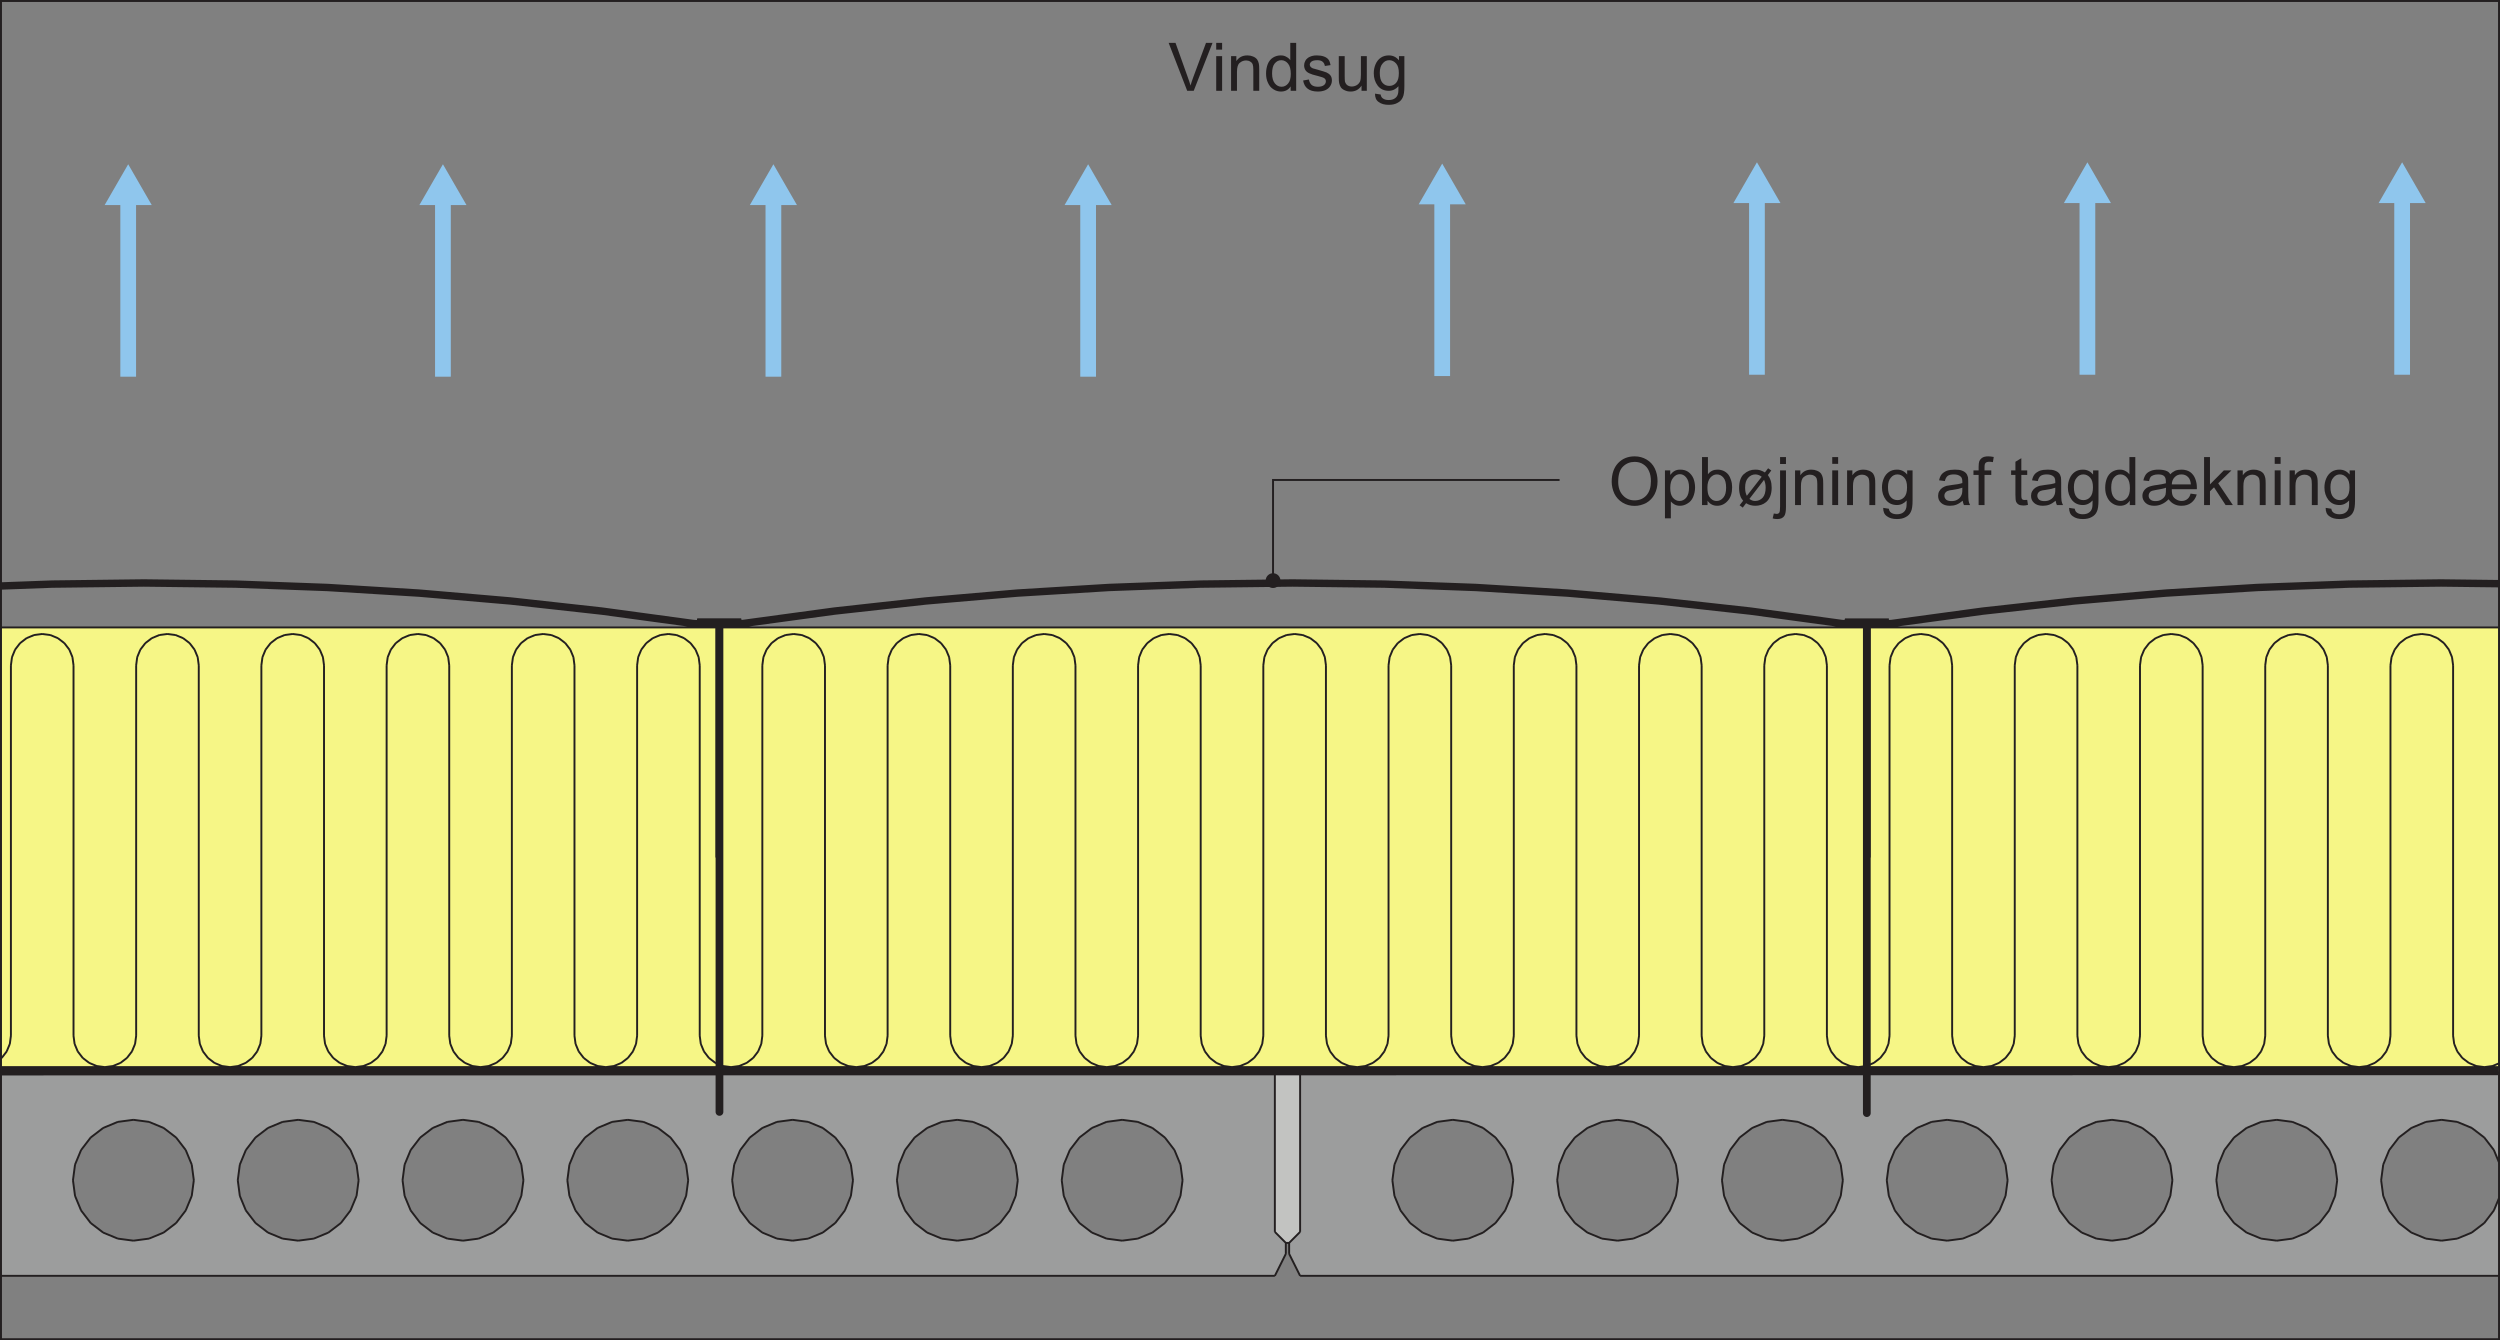 <?xml version="1.0" encoding="UTF-8"?>
<svg xmlns="http://www.w3.org/2000/svg" xmlns:xlink="http://www.w3.org/1999/xlink" width="317.73pt" height="170.33pt" viewBox="0 0 317.73 170.33" version="1.1">
<rect x="0" y="0" width="317.73" height="170.33" fill="#808080" stroke="none"/>
<defs>
<g>
<symbol overflow="visible" id="glyph0-0">
<path style="stroke:none;" d="M 5.312 0 L 5.312 -5.312 L 1.062 -5.312 L 1.062 0 Z M 1.203 -5.172 L 5.172 -5.172 L 5.172 -0.141 L 1.203 -0.141 Z M 1.203 -5.172 "/>
</symbol>
<symbol overflow="visible" id="glyph0-1">
<path style="stroke:none;" d="M 3.219 0 L 5.609 -6.094 L 4.781 -6.094 L 3.141 -1.672 C 3.016 -1.328 2.906 -1 2.812 -0.672 C 2.719 -0.984 2.625 -1.312 2.484 -1.672 L 0.906 -6.094 L 0.031 -6.094 L 2.391 0 Z M 3.219 0 "/>
</symbol>
<symbol overflow="visible" id="glyph0-2">
<path style="stroke:none;" d="M 1.312 -5.234 L 1.312 -6.094 L 0.562 -6.094 L 0.562 -5.234 Z M 1.312 0 L 1.312 -4.406 L 0.562 -4.406 L 0.562 0 Z M 1.312 0 "/>
</symbol>
<symbol overflow="visible" id="glyph0-3">
<path style="stroke:none;" d="M 1.312 0 L 1.312 -2.406 C 1.312 -2.969 1.422 -3.359 1.656 -3.547 C 1.891 -3.75 2.156 -3.859 2.469 -3.859 C 2.672 -3.859 2.844 -3.812 2.984 -3.719 C 3.141 -3.641 3.25 -3.516 3.312 -3.359 C 3.359 -3.219 3.391 -2.984 3.391 -2.672 L 3.391 0 L 4.141 0 L 4.141 -2.719 C 4.141 -3.047 4.125 -3.297 4.094 -3.438 C 4.047 -3.641 3.984 -3.828 3.875 -3.984 C 3.75 -4.141 3.594 -4.266 3.359 -4.359 C 3.141 -4.453 2.906 -4.5 2.641 -4.5 C 2.016 -4.5 1.562 -4.266 1.234 -3.781 L 1.234 -4.406 L 0.562 -4.406 L 0.562 0 Z M 1.312 0 "/>
</symbol>
<symbol overflow="visible" id="glyph0-4">
<path style="stroke:none;" d="M 4.109 0 L 4.109 -6.094 L 3.359 -6.094 L 3.359 -3.891 C 3.234 -4.078 3.062 -4.219 2.844 -4.328 C 2.641 -4.453 2.406 -4.5 2.141 -4.5 C 1.781 -4.5 1.453 -4.406 1.156 -4.219 C 0.859 -4.031 0.641 -3.75 0.5 -3.406 C 0.359 -3.047 0.281 -2.641 0.281 -2.203 C 0.281 -1.75 0.359 -1.344 0.531 -1 C 0.688 -0.656 0.906 -0.391 1.203 -0.203 C 1.5 0 1.828 0.094 2.172 0.094 C 2.719 0.094 3.125 -0.125 3.406 -0.562 L 3.406 0 Z M 1.375 -3.469 C 1.609 -3.75 1.875 -3.891 2.219 -3.891 C 2.562 -3.891 2.844 -3.734 3.078 -3.453 C 3.312 -3.172 3.422 -2.734 3.422 -2.141 C 3.422 -1.594 3.312 -1.188 3.078 -0.922 C 2.859 -0.656 2.578 -0.516 2.25 -0.516 C 1.922 -0.516 1.641 -0.656 1.406 -0.938 C 1.172 -1.219 1.047 -1.641 1.047 -2.203 C 1.047 -2.781 1.156 -3.203 1.375 -3.469 Z M 1.375 -3.469 "/>
</symbol>
<symbol overflow="visible" id="glyph0-5">
<path style="stroke:none;" d="M 0.844 -0.266 C 1.141 -0.031 1.578 0.094 2.156 0.094 C 2.5 0.094 2.812 0.031 3.078 -0.078 C 3.359 -0.203 3.562 -0.375 3.703 -0.594 C 3.844 -0.812 3.922 -1.047 3.922 -1.297 C 3.922 -1.562 3.875 -1.766 3.75 -1.938 C 3.625 -2.109 3.453 -2.234 3.25 -2.328 C 3.047 -2.406 2.672 -2.531 2.156 -2.672 C 1.781 -2.766 1.562 -2.844 1.484 -2.859 C 1.359 -2.922 1.266 -2.984 1.203 -3.062 C 1.141 -3.141 1.109 -3.234 1.109 -3.328 C 1.109 -3.469 1.188 -3.609 1.328 -3.719 C 1.484 -3.828 1.719 -3.891 2.062 -3.891 C 2.359 -3.891 2.578 -3.828 2.734 -3.703 C 2.906 -3.562 2.984 -3.391 3.031 -3.156 L 3.75 -3.266 C 3.703 -3.547 3.625 -3.781 3.5 -3.953 C 3.375 -4.125 3.172 -4.266 2.922 -4.359 C 2.656 -4.453 2.359 -4.5 2.016 -4.5 C 1.781 -4.5 1.562 -4.484 1.375 -4.422 C 1.172 -4.359 1.016 -4.281 0.891 -4.203 C 0.734 -4.094 0.609 -3.953 0.531 -3.781 C 0.438 -3.609 0.391 -3.438 0.391 -3.234 C 0.391 -3.031 0.438 -2.828 0.547 -2.641 C 0.656 -2.469 0.828 -2.328 1.031 -2.234 C 1.25 -2.125 1.625 -2 2.172 -1.875 C 2.578 -1.766 2.828 -1.688 2.938 -1.609 C 3.078 -1.516 3.156 -1.391 3.156 -1.219 C 3.156 -1.031 3.078 -0.859 2.922 -0.734 C 2.75 -0.594 2.484 -0.516 2.156 -0.516 C 1.797 -0.516 1.531 -0.594 1.344 -0.75 C 1.172 -0.906 1.047 -1.141 1 -1.438 L 0.266 -1.312 C 0.344 -0.844 0.531 -0.5 0.844 -0.266 Z M 0.844 -0.266 "/>
</symbol>
<symbol overflow="visible" id="glyph0-6">
<path style="stroke:none;" d="M 4.109 0 L 4.109 -4.406 L 3.359 -4.406 L 3.359 -2.062 C 3.359 -1.672 3.328 -1.391 3.25 -1.188 C 3.156 -1 3.031 -0.844 2.828 -0.719 C 2.641 -0.609 2.422 -0.547 2.203 -0.547 C 1.969 -0.547 1.781 -0.609 1.625 -0.719 C 1.484 -0.828 1.391 -0.984 1.328 -1.188 C 1.312 -1.312 1.297 -1.578 1.297 -1.969 L 1.297 -4.406 L 0.547 -4.406 L 0.547 -1.688 C 0.547 -1.359 0.562 -1.125 0.594 -0.984 C 0.641 -0.766 0.719 -0.578 0.812 -0.438 C 0.922 -0.281 1.094 -0.156 1.312 -0.062 C 1.547 0.047 1.781 0.094 2.047 0.094 C 2.641 0.094 3.109 -0.156 3.438 -0.656 L 3.438 0 Z M 4.109 0 "/>
</symbol>
<symbol overflow="visible" id="glyph0-7">
<path style="stroke:none;" d="M 0.891 1.422 C 1.219 1.672 1.641 1.781 2.172 1.781 C 2.609 1.781 2.984 1.703 3.281 1.531 C 3.594 1.375 3.812 1.141 3.938 0.859 C 4.094 0.562 4.156 0.078 4.156 -0.609 L 4.156 -4.406 L 3.469 -4.406 L 3.469 -3.875 C 3.125 -4.297 2.703 -4.5 2.172 -4.5 C 1.797 -4.5 1.453 -4.406 1.172 -4.219 C 0.875 -4.016 0.656 -3.75 0.5 -3.391 C 0.344 -3.031 0.266 -2.656 0.266 -2.234 C 0.266 -1.609 0.438 -1.094 0.766 -0.656 C 1.109 -0.219 1.578 0 2.172 0 C 2.656 0 3.062 -0.203 3.406 -0.578 C 3.406 -0.094 3.391 0.234 3.344 0.375 C 3.281 0.625 3.156 0.812 2.953 0.953 C 2.766 1.094 2.5 1.172 2.156 1.172 C 1.844 1.172 1.578 1.094 1.406 0.953 C 1.266 0.859 1.172 0.688 1.141 0.469 L 0.422 0.359 C 0.422 0.844 0.562 1.203 0.891 1.422 Z M 1.391 -3.469 C 1.609 -3.75 1.891 -3.891 2.234 -3.891 C 2.562 -3.891 2.859 -3.75 3.109 -3.469 C 3.344 -3.203 3.453 -2.797 3.453 -2.25 C 3.453 -1.688 3.344 -1.281 3.109 -1.016 C 2.875 -0.75 2.578 -0.625 2.25 -0.625 C 1.891 -0.625 1.609 -0.75 1.375 -1.016 C 1.141 -1.281 1.031 -1.703 1.031 -2.281 C 1.031 -2.812 1.156 -3.219 1.391 -3.469 Z M 1.391 -3.469 "/>
</symbol>
<symbol overflow="visible" id="glyph0-8">
<path style="stroke:none;" d="M 0.75 -1.438 C 0.984 -0.969 1.328 -0.594 1.781 -0.312 C 2.234 -0.031 2.75 0.109 3.328 0.109 C 3.844 0.109 4.344 -0.031 4.797 -0.266 C 5.25 -0.531 5.609 -0.891 5.859 -1.375 C 6.109 -1.859 6.234 -2.406 6.234 -3.031 C 6.234 -3.641 6.109 -4.188 5.875 -4.672 C 5.641 -5.141 5.297 -5.516 4.844 -5.781 C 4.391 -6.047 3.891 -6.188 3.328 -6.188 C 2.469 -6.188 1.766 -5.906 1.219 -5.328 C 0.688 -4.766 0.406 -3.969 0.406 -2.953 C 0.406 -2.438 0.531 -1.922 0.75 -1.438 Z M 1.859 -4.906 C 2.266 -5.297 2.75 -5.484 3.328 -5.484 C 3.734 -5.484 4.094 -5.391 4.406 -5.188 C 4.734 -4.984 4.984 -4.703 5.141 -4.328 C 5.312 -3.969 5.391 -3.531 5.391 -3.031 C 5.391 -2.25 5.203 -1.656 4.812 -1.219 C 4.422 -0.797 3.922 -0.594 3.312 -0.594 C 2.719 -0.594 2.234 -0.797 1.844 -1.219 C 1.438 -1.641 1.234 -2.219 1.234 -2.953 C 1.234 -3.859 1.438 -4.516 1.859 -4.906 Z M 1.859 -4.906 "/>
</symbol>
<symbol overflow="visible" id="glyph0-9">
<path style="stroke:none;" d="M 1.312 1.688 L 1.312 -0.453 C 1.438 -0.297 1.594 -0.172 1.797 -0.062 C 2 0.047 2.219 0.094 2.469 0.094 C 2.812 0.094 3.125 0 3.438 -0.203 C 3.75 -0.375 3.984 -0.656 4.141 -1.016 C 4.297 -1.391 4.391 -1.781 4.391 -2.234 C 4.391 -2.656 4.312 -3.047 4.172 -3.406 C 4.016 -3.75 3.797 -4.016 3.516 -4.219 C 3.234 -4.406 2.906 -4.5 2.516 -4.5 C 2.234 -4.5 1.984 -4.453 1.781 -4.328 C 1.578 -4.219 1.406 -4.047 1.234 -3.828 L 1.234 -4.406 L 0.562 -4.406 L 0.562 1.688 Z M 1.609 -3.469 C 1.859 -3.781 2.141 -3.922 2.453 -3.922 C 2.766 -3.922 3.047 -3.781 3.266 -3.5 C 3.5 -3.219 3.625 -2.812 3.625 -2.25 C 3.625 -1.656 3.5 -1.219 3.266 -0.938 C 3.031 -0.656 2.75 -0.516 2.406 -0.516 C 2.094 -0.516 1.812 -0.656 1.578 -0.922 C 1.344 -1.203 1.234 -1.609 1.234 -2.172 C 1.234 -2.75 1.359 -3.172 1.609 -3.469 Z M 1.609 -3.469 "/>
</symbol>
<symbol overflow="visible" id="glyph0-10">
<path style="stroke:none;" d="M 1.25 -0.547 C 1.547 -0.125 1.953 0.094 2.469 0.094 C 2.984 0.094 3.438 -0.109 3.812 -0.531 C 4.188 -0.938 4.375 -1.516 4.375 -2.266 C 4.375 -2.594 4.328 -2.891 4.234 -3.172 C 4.156 -3.438 4.031 -3.688 3.875 -3.891 C 3.719 -4.078 3.516 -4.234 3.281 -4.344 C 3.031 -4.453 2.781 -4.5 2.5 -4.5 C 2.016 -4.5 1.609 -4.312 1.297 -3.906 L 1.297 -6.094 L 0.547 -6.094 L 0.547 0 L 1.25 0 Z M 1.594 -3.469 C 1.844 -3.75 2.109 -3.891 2.438 -3.891 C 2.766 -3.891 3.047 -3.75 3.266 -3.484 C 3.5 -3.219 3.609 -2.781 3.609 -2.203 C 3.609 -1.656 3.5 -1.219 3.25 -0.938 C 3.016 -0.656 2.734 -0.516 2.406 -0.516 C 2 -0.516 1.688 -0.719 1.453 -1.094 C 1.312 -1.328 1.234 -1.703 1.234 -2.234 C 1.234 -2.766 1.359 -3.188 1.594 -3.469 Z M 1.594 -3.469 "/>
</symbol>
<symbol overflow="visible" id="glyph0-11">
<path style="stroke:none;" d="M 3.203 -4.422 C 3.016 -4.484 2.812 -4.5 2.578 -4.5 C 2.031 -4.5 1.562 -4.312 1.141 -3.938 C 0.734 -3.578 0.531 -2.969 0.531 -2.141 C 0.531 -1.766 0.594 -1.422 0.703 -1.109 C 0.766 -0.922 0.891 -0.734 1.047 -0.547 L 0.594 0.031 L 1 0.328 L 1.422 -0.234 C 1.766 -0.016 2.156 0.094 2.594 0.094 C 3.125 0.094 3.594 -0.062 3.969 -0.375 C 4.422 -0.766 4.672 -1.375 4.672 -2.203 C 4.672 -2.562 4.625 -2.891 4.531 -3.156 C 4.469 -3.359 4.359 -3.578 4.188 -3.812 L 4.625 -4.391 L 4.219 -4.672 L 3.812 -4.141 C 3.609 -4.266 3.406 -4.359 3.203 -4.422 Z M 1.516 -1.172 C 1.375 -1.438 1.297 -1.781 1.297 -2.203 C 1.297 -2.766 1.422 -3.172 1.672 -3.453 C 1.922 -3.734 2.234 -3.891 2.594 -3.891 C 2.875 -3.891 3.141 -3.797 3.406 -3.594 Z M 3.844 -2.766 C 3.891 -2.594 3.906 -2.422 3.906 -2.203 C 3.906 -1.656 3.781 -1.219 3.531 -0.938 C 3.266 -0.656 2.953 -0.516 2.562 -0.516 C 2.297 -0.516 2.062 -0.609 1.844 -0.781 L 3.703 -3.203 C 3.781 -3.016 3.828 -2.875 3.844 -2.766 Z M 3.844 -2.766 "/>
</symbol>
<symbol overflow="visible" id="glyph0-12">
<path style="stroke:none;" d="M 1.297 -5.219 L 1.297 -6.094 L 0.547 -6.094 L 0.547 -5.219 Z M 0.203 1.781 C 0.609 1.781 0.906 1.656 1.094 1.375 C 1.234 1.156 1.297 0.781 1.297 0.234 L 1.297 -4.406 L 0.547 -4.406 L 0.547 0.219 C 0.547 0.625 0.516 0.875 0.438 0.984 C 0.359 1.078 0.25 1.125 0.109 1.125 C 0.016 1.125 -0.109 1.109 -0.25 1.078 L -0.391 1.703 C -0.203 1.766 -0.016 1.781 0.203 1.781 Z M 0.203 1.781 "/>
</symbol>
<symbol overflow="visible" id="glyph0-13">
<path style="stroke:none;" d=""/>
</symbol>
<symbol overflow="visible" id="glyph0-14">
<path style="stroke:none;" d="M 3.594 0 L 4.375 0 C 4.281 -0.172 4.219 -0.344 4.188 -0.531 C 4.156 -0.719 4.141 -1.156 4.141 -1.844 L 4.141 -2.844 C 4.141 -3.172 4.125 -3.406 4.109 -3.531 C 4.047 -3.734 3.984 -3.906 3.875 -4.031 C 3.75 -4.172 3.594 -4.281 3.344 -4.375 C 3.109 -4.469 2.812 -4.5 2.438 -4.5 C 2.047 -4.5 1.719 -4.453 1.422 -4.359 C 1.141 -4.234 0.922 -4.094 0.766 -3.906 C 0.609 -3.719 0.5 -3.453 0.438 -3.141 L 1.172 -3.047 C 1.234 -3.359 1.375 -3.578 1.531 -3.703 C 1.703 -3.828 1.969 -3.891 2.328 -3.891 C 2.688 -3.891 2.984 -3.797 3.172 -3.625 C 3.312 -3.516 3.391 -3.297 3.391 -2.984 C 3.391 -2.969 3.391 -2.906 3.391 -2.797 C 3.094 -2.688 2.656 -2.609 2.047 -2.547 C 1.75 -2.5 1.531 -2.469 1.375 -2.438 C 1.188 -2.375 1 -2.297 0.844 -2.188 C 0.688 -2.078 0.547 -1.922 0.453 -1.75 C 0.359 -1.578 0.312 -1.375 0.312 -1.172 C 0.312 -0.797 0.438 -0.5 0.703 -0.266 C 0.953 -0.031 1.328 0.094 1.812 0.094 C 2.109 0.094 2.391 0.047 2.641 -0.047 C 2.906 -0.156 3.156 -0.312 3.438 -0.547 C 3.469 -0.344 3.516 -0.156 3.594 0 Z M 3.391 -1.938 C 3.391 -1.609 3.344 -1.359 3.25 -1.203 C 3.156 -0.984 2.984 -0.812 2.766 -0.688 C 2.547 -0.547 2.281 -0.5 2 -0.5 C 1.703 -0.5 1.484 -0.562 1.328 -0.688 C 1.188 -0.828 1.109 -0.984 1.109 -1.188 C 1.109 -1.312 1.141 -1.438 1.203 -1.531 C 1.281 -1.656 1.375 -1.719 1.5 -1.781 C 1.625 -1.844 1.859 -1.891 2.156 -1.922 C 2.703 -2 3.109 -2.094 3.391 -2.203 Z M 3.391 -1.938 "/>
</symbol>
<symbol overflow="visible" id="glyph0-15">
<path style="stroke:none;" d="M 1.484 0 L 1.484 -3.828 L 2.344 -3.828 L 2.344 -4.406 L 1.484 -4.406 L 1.484 -4.812 C 1.484 -5.078 1.516 -5.266 1.625 -5.359 C 1.719 -5.453 1.875 -5.5 2.094 -5.5 C 2.234 -5.5 2.391 -5.484 2.547 -5.453 L 2.656 -6.109 C 2.391 -6.156 2.172 -6.188 1.953 -6.188 C 1.625 -6.188 1.375 -6.125 1.203 -6.016 C 1.016 -5.891 0.891 -5.734 0.812 -5.547 C 0.766 -5.391 0.734 -5.172 0.734 -4.875 L 0.734 -4.406 L 0.078 -4.406 L 0.078 -3.828 L 0.734 -3.828 L 0.734 0 Z M 1.484 0 "/>
</symbol>
<symbol overflow="visible" id="glyph0-16">
<path style="stroke:none;" d="M 1.859 -0.641 C 1.75 -0.641 1.672 -0.656 1.609 -0.688 C 1.547 -0.734 1.5 -0.781 1.484 -0.844 C 1.453 -0.906 1.438 -1.031 1.438 -1.25 L 1.438 -3.828 L 2.188 -3.828 L 2.188 -4.406 L 1.438 -4.406 L 1.438 -5.953 L 0.688 -5.5 L 0.688 -4.406 L 0.141 -4.406 L 0.141 -3.828 L 0.688 -3.828 L 0.688 -1.297 C 0.688 -0.844 0.719 -0.547 0.781 -0.406 C 0.844 -0.266 0.938 -0.156 1.094 -0.062 C 1.234 0.016 1.453 0.062 1.719 0.062 C 1.891 0.062 2.078 0.031 2.281 -0.016 L 2.188 -0.656 C 2.047 -0.641 1.938 -0.641 1.859 -0.641 Z M 1.859 -0.641 "/>
</symbol>
<symbol overflow="visible" id="glyph0-17">
<path style="stroke:none;" d="M 6.406 -1.453 C 6.328 -1.156 6.203 -0.922 6 -0.766 C 5.812 -0.609 5.562 -0.516 5.281 -0.516 C 5.031 -0.516 4.812 -0.578 4.609 -0.703 C 4.406 -0.812 4.25 -0.969 4.156 -1.141 C 4.062 -1.328 4.016 -1.609 4.016 -2.016 L 7.203 -2.016 C 7.203 -2.141 7.203 -2.219 7.203 -2.266 C 7.203 -2.609 7.141 -2.969 7 -3.328 C 6.875 -3.672 6.656 -3.969 6.359 -4.188 C 6.062 -4.391 5.688 -4.5 5.25 -4.5 C 4.938 -4.5 4.656 -4.453 4.438 -4.359 C 4.219 -4.25 4.016 -4.109 3.828 -3.906 C 3.719 -4.094 3.594 -4.219 3.422 -4.297 C 3.141 -4.438 2.766 -4.5 2.312 -4.5 C 1.953 -4.5 1.625 -4.453 1.359 -4.344 C 1.094 -4.234 0.875 -4.094 0.734 -3.906 C 0.594 -3.703 0.469 -3.453 0.406 -3.125 L 1.125 -3.047 C 1.172 -3.266 1.234 -3.438 1.312 -3.547 C 1.391 -3.656 1.516 -3.734 1.688 -3.797 C 1.859 -3.859 2.047 -3.891 2.297 -3.891 C 2.656 -3.891 2.906 -3.812 3.047 -3.672 C 3.203 -3.531 3.266 -3.297 3.266 -2.938 C 3.266 -2.906 3.266 -2.844 3.266 -2.766 C 2.984 -2.688 2.641 -2.625 2.219 -2.562 C 1.688 -2.5 1.297 -2.406 1.047 -2.297 C 0.812 -2.188 0.625 -2.047 0.484 -1.828 C 0.344 -1.625 0.281 -1.406 0.281 -1.172 C 0.281 -0.812 0.422 -0.516 0.688 -0.266 C 0.938 -0.031 1.312 0.094 1.781 0.094 C 2.125 0.094 2.438 0.031 2.734 -0.109 C 3.031 -0.234 3.328 -0.438 3.609 -0.734 C 3.828 -0.438 4.062 -0.234 4.328 -0.109 C 4.594 0.031 4.891 0.094 5.25 0.094 C 5.75 0.094 6.156 -0.031 6.484 -0.281 C 6.812 -0.531 7.062 -0.891 7.188 -1.344 Z M 4.391 -3.547 C 4.609 -3.781 4.891 -3.891 5.25 -3.891 C 5.578 -3.891 5.859 -3.781 6.062 -3.578 C 6.281 -3.391 6.406 -3.062 6.438 -2.625 L 4.016 -2.625 C 4.031 -3.031 4.172 -3.328 4.391 -3.547 Z M 3.219 -1.312 C 3.141 -1.078 2.984 -0.891 2.75 -0.734 C 2.531 -0.562 2.25 -0.5 1.922 -0.5 C 1.656 -0.5 1.438 -0.562 1.297 -0.703 C 1.141 -0.828 1.078 -1 1.078 -1.188 C 1.078 -1.391 1.156 -1.562 1.312 -1.703 C 1.438 -1.797 1.656 -1.859 1.953 -1.906 C 2.625 -2.016 3.062 -2.109 3.281 -2.203 C 3.281 -1.766 3.266 -1.469 3.219 -1.312 Z M 3.219 -1.312 "/>
</symbol>
<symbol overflow="visible" id="glyph0-18">
<path style="stroke:none;" d="M 1.312 0 L 1.312 -1.75 L 1.828 -2.25 L 3.297 0 L 4.219 0 L 2.359 -2.766 L 4.047 -4.406 L 3.078 -4.406 L 1.312 -2.625 L 1.312 -6.094 L 0.562 -6.094 L 0.562 0 Z M 1.312 0 "/>
</symbol>
</g>
<clipPath id="clip1">
  <path d="M 163 136 L 317.605 136 L 317.605 163 L 163 163 Z M 163 136 "/>
</clipPath>
<clipPath id="clip2">
  <path d="M 0.125 136 L 164 136 L 164 163 L 0.125 163 Z M 0.125 136 "/>
</clipPath>
<clipPath id="clip3">
  <path d="M 0.125 135 L 92 135 L 92 137 L 0.125 137 Z M 0.125 135 "/>
</clipPath>
<clipPath id="clip4">
  <path d="M 237 135 L 317.605 135 L 317.605 137 L 237 137 Z M 237 135 "/>
</clipPath>
<clipPath id="clip5">
  <path d="M 237 79 L 317.605 79 L 317.605 137 L 237 137 Z M 237 79 "/>
</clipPath>
<clipPath id="clip6">
  <path d="M 0.125 79 L 92 79 L 92 136 L 0.125 136 Z M 0.125 79 "/>
</clipPath>
<clipPath id="clip7">
  <path d="M 0.125 73 L 92 73 L 92 80 L 0.125 80 Z M 0.125 73 "/>
</clipPath>
<clipPath id="clip8">
  <path d="M 237 73 L 317.605 73 L 317.605 80 L 237 80 Z M 237 73 "/>
</clipPath>
<clipPath id="clip9">
  <path d="M 0.125 73.617 L 317.605 73.617 L 317.605 162.273 L 0.125 162.273 Z M 0.125 73.617 "/>
</clipPath>
<clipPath id="clip10">
  <path d="M 0 0 L 317.73 0 L 317.73 170.328 L 0 170.328 Z M 0 0 "/>
</clipPath>
<clipPath id="clip11">
  <path d="M 0 122 L 317.73 122 L 317.73 151 L 0 151 Z M 0 122 "/>
</clipPath>
</defs>
<g id="surface1">
<path style=" stroke:none;fill-rule:nonzero;fill:rgb(76.166%,76.52%,75.774%);fill-opacity:1;" d="M 162.023 136.316 L 165.234 136.316 L 165.234 156.562 L 163.84 157.961 L 163.418 157.961 L 162.023 156.562 L 162.023 136.316 "/>
<path style=" stroke:none;fill-rule:nonzero;fill:rgb(97.266%,97.783%,73.538%);fill-opacity:1;" d="M 165.234 136.316 L 91.48 136.316 L 91.48 135.621 L 237.195 135.621 L 237.195 136.316 L 165.234 136.316 "/>
<g clip-path="url(#clip1)" clip-rule="nonzero">
<path style=" stroke:none;fill-rule:nonzero;fill:rgb(61.017%,61.557%,61.418%);fill-opacity:1;" d="M 165.234 156.562 L 165.234 136.316 L 237.195 136.316 L 237.195 141.207 L 237.266 141.488 L 237.34 141.207 L 237.34 136.316 L 329.711 136.316 L 329.711 156.562 L 331.105 157.961 L 331.105 159.355 L 329.711 162.148 L 165.234 162.148 L 163.84 159.355 L 163.84 157.961 Z M 176.961 150 L 177.223 151.988 L 177.992 153.84 L 179.211 155.434 L 180.801 156.652 L 182.656 157.418 L 184.641 157.68 L 186.629 157.418 L 188.484 156.652 L 190.07 155.434 L 191.293 153.84 L 192.062 151.988 L 192.32 150 L 192.062 148.016 L 191.293 146.16 L 190.07 144.57 L 188.484 143.352 L 186.629 142.582 L 184.641 142.32 L 182.656 142.582 L 180.801 143.352 L 179.211 144.57 L 177.992 146.16 L 177.223 148.016 Z M 316.953 153.84 L 317.719 151.988 L 317.984 150 L 317.719 148.016 L 316.953 146.16 L 315.734 144.57 L 314.141 143.352 L 312.293 142.582 L 310.305 142.32 L 308.316 142.582 L 306.465 143.352 L 304.875 144.57 L 303.652 146.16 L 302.887 148.016 L 302.625 150 L 302.887 151.988 L 303.652 153.84 L 304.875 155.434 L 306.465 156.652 L 308.316 157.418 L 310.305 157.68 L 312.293 157.418 L 314.141 156.652 L 315.734 155.434 Z M 296.012 153.84 L 296.777 151.988 L 297.039 150 L 296.777 148.016 L 296.012 146.16 L 294.789 144.57 L 293.199 143.352 L 291.348 142.582 L 289.359 142.32 L 287.371 142.582 L 285.52 143.352 L 283.93 144.57 L 282.711 146.16 L 281.941 148.016 L 281.68 150 L 281.941 151.988 L 282.711 153.84 L 283.93 155.434 L 285.52 156.652 L 287.371 157.418 L 289.359 157.68 L 291.348 157.418 L 293.199 156.652 L 294.789 155.434 Z M 275.066 153.84 L 275.836 151.988 L 276.094 150 L 275.836 148.016 L 275.066 146.16 L 273.848 144.57 L 272.258 143.352 L 270.402 142.582 L 268.414 142.32 L 266.43 142.582 L 264.578 143.352 L 262.988 144.57 L 261.766 146.16 L 261 148.016 L 260.738 150 L 261 151.988 L 261.766 153.84 L 262.988 155.434 L 264.578 156.652 L 266.43 157.418 L 268.414 157.68 L 270.402 157.418 L 272.258 156.652 L 273.848 155.434 Z M 254.125 153.84 L 254.891 151.988 L 255.152 150 L 254.891 148.016 L 254.125 146.16 L 252.902 144.57 L 251.312 143.352 L 249.461 142.582 L 247.473 142.32 L 245.484 142.582 L 243.633 143.352 L 242.043 144.57 L 240.824 146.16 L 240.055 148.016 L 239.793 150 L 240.055 151.988 L 240.824 153.84 L 242.043 155.434 L 243.633 156.652 L 245.484 157.418 L 247.473 157.68 L 249.461 157.418 L 251.312 156.652 L 252.902 155.434 Z M 233.18 153.84 L 233.945 151.988 L 234.211 150 L 233.945 148.016 L 233.18 146.16 L 231.961 144.57 L 230.367 143.352 L 228.516 142.582 L 226.531 142.32 L 224.543 142.582 L 222.688 143.352 L 221.098 144.57 L 219.879 146.16 L 219.113 148.016 L 218.848 150 L 219.113 151.988 L 219.879 153.84 L 221.098 155.434 L 222.688 156.652 L 224.543 157.418 L 226.531 157.68 L 228.516 157.418 L 230.367 156.652 L 231.961 155.434 Z M 212.234 153.84 L 213.004 151.988 L 213.266 150 L 213.004 148.016 L 212.234 146.16 L 211.016 144.57 L 209.426 143.352 L 207.574 142.582 L 205.586 142.32 L 203.598 142.582 L 201.746 143.352 L 200.156 144.57 L 198.934 146.16 L 198.168 148.016 L 197.906 150 L 198.168 151.988 L 198.934 153.84 L 200.156 155.434 L 201.746 156.652 L 203.598 157.418 L 205.586 157.68 L 207.574 157.418 L 209.426 156.652 L 211.016 155.434 L 212.234 153.84 "/>
</g>
<g clip-path="url(#clip2)" clip-rule="nonzero">
<path style=" stroke:none;fill-rule:nonzero;fill:rgb(61.017%,61.557%,61.418%);fill-opacity:1;" d="M 162.023 156.562 L 163.418 157.961 L 163.418 159.355 L 162.023 162.148 L -2.453 162.148 L -3.848 159.355 L -3.848 157.961 L -2.453 156.562 L -2.453 136.316 L 91.336 136.316 L 91.336 141.207 L 91.406 141.488 L 91.48 141.207 L 91.48 136.316 L 162.023 136.316 Z M 9.273 150 L 9.535 151.988 L 10.305 153.84 L 11.523 155.434 L 13.113 156.652 L 14.969 157.418 L 16.957 157.68 L 18.941 157.418 L 20.793 156.652 L 22.383 155.434 L 23.605 153.84 L 24.371 151.988 L 24.633 150 L 24.371 148.016 L 23.605 146.16 L 22.383 144.57 L 20.793 143.352 L 18.941 142.582 L 16.957 142.32 L 14.969 142.582 L 13.113 143.352 L 11.523 144.57 L 10.305 146.16 L 9.535 148.016 Z M 149.266 153.84 L 150.031 151.988 L 150.293 150 L 150.031 148.016 L 149.266 146.16 L 148.047 144.57 L 146.457 143.352 L 144.605 142.582 L 142.613 142.32 L 140.629 142.582 L 138.777 143.352 L 137.188 144.57 L 135.965 146.16 L 135.195 148.016 L 134.938 150 L 135.195 151.988 L 135.965 153.84 L 137.188 155.434 L 138.777 156.652 L 140.629 157.418 L 142.613 157.68 L 144.605 157.418 L 146.457 156.652 L 148.047 155.434 Z M 128.32 153.84 L 129.09 151.988 L 129.352 150 L 129.09 148.016 L 128.32 146.16 L 127.102 144.57 L 125.512 143.352 L 123.66 142.582 L 121.672 142.32 L 119.684 142.582 L 117.832 143.352 L 116.242 144.57 L 115.023 146.16 L 114.254 148.016 L 113.992 150 L 114.254 151.988 L 115.023 153.84 L 116.242 155.434 L 117.832 156.652 L 119.684 157.418 L 121.672 157.68 L 123.66 157.418 L 125.512 156.652 L 127.102 155.434 Z M 107.379 153.84 L 108.145 151.988 L 108.406 150 L 108.145 148.016 L 107.379 146.16 L 106.156 144.57 L 104.566 143.352 L 102.715 142.582 L 100.73 142.32 L 98.742 142.582 L 96.887 143.352 L 95.297 144.57 L 94.078 146.16 L 93.309 148.016 L 93.051 150 L 93.309 151.988 L 94.078 153.84 L 95.297 155.434 L 96.887 156.652 L 98.742 157.418 L 100.73 157.68 L 102.715 157.418 L 104.566 156.652 L 106.156 155.434 Z M 86.434 153.84 L 87.203 151.988 L 87.465 150 L 87.203 148.016 L 86.434 146.16 L 85.215 144.57 L 83.625 143.352 L 81.773 142.582 L 79.785 142.32 L 77.797 142.582 L 75.945 143.352 L 74.355 144.57 L 73.137 146.16 L 72.367 148.016 L 72.105 150 L 72.367 151.988 L 73.137 153.84 L 74.355 155.434 L 75.945 156.652 L 77.797 157.418 L 79.785 157.68 L 81.773 157.418 L 83.625 156.652 L 85.215 155.434 Z M 65.492 153.84 L 66.258 151.988 L 66.523 150 L 66.258 148.016 L 65.492 146.16 L 64.273 144.57 L 62.68 143.352 L 60.828 142.582 L 58.84 142.32 L 56.855 142.582 L 55 143.352 L 53.41 144.57 L 52.191 146.16 L 51.422 148.016 L 51.16 150 L 51.422 151.988 L 52.191 153.84 L 53.41 155.434 L 55 156.652 L 56.855 157.418 L 58.84 157.68 L 60.828 157.418 L 62.68 156.652 L 64.273 155.434 Z M 44.547 153.84 L 45.316 151.988 L 45.578 150 L 45.316 148.016 L 44.547 146.16 L 43.328 144.57 L 41.738 143.352 L 39.887 142.582 L 37.898 142.32 L 35.91 142.582 L 34.059 143.352 L 32.469 144.57 L 31.246 146.16 L 30.48 148.016 L 30.219 150 L 30.48 151.988 L 31.246 153.84 L 32.469 155.434 L 34.059 156.652 L 35.91 157.418 L 37.898 157.68 L 39.887 157.418 L 41.738 156.652 L 43.328 155.434 L 44.547 153.84 "/>
</g>
<g clip-path="url(#clip3)" clip-rule="nonzero">
<path style=" stroke:none;fill-rule:nonzero;fill:rgb(97.266%,97.783%,73.538%);fill-opacity:1;" d="M 91.336 136.316 L -198.039 136.316 L -198.039 135.621 L 91.336 135.621 L 91.336 136.316 "/>
</g>
<g clip-path="url(#clip4)" clip-rule="nonzero">
<path style=" stroke:none;fill-rule:nonzero;fill:rgb(97.266%,97.783%,73.538%);fill-opacity:1;" d="M 329.711 136.316 L 237.34 136.316 L 237.34 135.621 L 332.504 135.621 L 332.504 136.316 L 329.711 136.316 "/>
</g>
<g clip-path="url(#clip5)" clip-rule="nonzero">
<path style=" stroke:none;fill-rule:nonzero;fill:rgb(96.484%,96.458%,52.368%);fill-opacity:1;" d="M 332.504 136.316 L 332.504 135.621 L 237.34 135.621 L 237.34 108.984 L 237.617 108.984 L 237.617 79.742 L 332.645 79.742 L 332.645 136.316 L 332.504 136.316 "/>
</g>
<path style=" stroke:none;fill-rule:nonzero;fill:rgb(96.484%,96.458%,52.368%);fill-opacity:1;" d="M 237.195 135.621 L 91.48 135.621 L 91.48 108.984 L 91.758 108.984 L 91.758 79.742 L 236.918 79.742 L 236.918 108.984 L 237.195 108.984 L 237.195 135.621 "/>
<g clip-path="url(#clip6)" clip-rule="nonzero">
<path style=" stroke:none;fill-rule:nonzero;fill:rgb(96.484%,96.458%,52.368%);fill-opacity:1;" d="M 91.336 135.621 L -198.039 135.621 L -198.039 79.742 L 91.059 79.742 L 91.059 108.984 L 91.336 108.984 L 91.336 135.621 "/>
</g>
<g clip-path="url(#clip7)" clip-rule="nonzero">
<path style=" stroke:none;fill-rule:nonzero;fill:rgb(13.73%,12.16%,12.549%);fill-opacity:1;" d="M -28.309 76.727 L -39.902 78.012 L -51.566 79.598 L -51.566 78.895 L -39.988 77.32 L -28.375 76.035 L -16.734 75.031 L -5.074 74.316 L 6.598 73.887 L 18.281 73.742 L 29.965 73.887 L 41.641 74.316 L 53.301 75.031 L 64.941 76.035 L 76.551 77.32 L 88.129 78.895 L 90.223 79.035 L 91.059 79.035 L 91.059 79.73 L 90.199 79.73 L 88.059 79.59 L 76.465 78.012 L 64.871 76.727 L 53.25 75.727 L 41.605 75.012 L 29.949 74.582 L 18.281 74.441 L 6.617 74.582 L -5.039 75.012 L -16.684 75.727 L -28.309 76.727 "/>
</g>
<path style=" stroke:none;fill-rule:nonzero;fill:rgb(13.73%,12.16%,12.549%);fill-opacity:1;" d="M 222.527 77.32 L 234.105 78.895 L 236.199 79.035 L 236.918 79.035 L 236.918 79.73 L 236.176 79.73 L 234.035 79.59 L 222.441 78.012 L 210.848 76.727 L 199.227 75.727 L 187.582 75.012 L 175.926 74.582 L 164.258 74.441 L 152.594 74.582 L 140.938 75.012 L 129.293 75.727 L 117.668 76.727 L 106.074 78.012 L 94.484 79.59 L 92.34 79.73 L 91.758 79.73 L 91.758 79.035 L 92.316 79.035 L 94.41 78.895 L 105.988 77.32 L 117.602 76.035 L 129.238 75.031 L 140.902 74.316 L 152.578 73.887 L 164.258 73.742 L 175.941 73.887 L 187.617 74.316 L 199.277 75.031 L 210.918 76.035 L 222.527 77.32 "/>
<g clip-path="url(#clip8)" clip-rule="nonzero">
<path style=" stroke:none;fill-rule:nonzero;fill:rgb(13.73%,12.16%,12.549%);fill-opacity:1;" d="M 238.316 79.73 L 237.617 79.73 L 237.617 79.035 L 238.293 79.035 L 240.387 78.895 L 251.965 77.32 L 263.578 76.035 L 275.219 75.031 L 286.879 74.316 L 298.551 73.887 L 310.234 73.742 L 321.918 73.887 L 333.594 74.316 L 345.254 75.031 L 356.895 76.035 L 368.504 77.32 L 380.082 78.895 L 380.082 79.598 L 368.418 78.012 L 356.824 76.727 L 345.203 75.727 L 333.559 75.012 L 321.898 74.582 L 310.234 74.441 L 298.57 74.582 L 286.914 75.012 L 275.27 75.727 L 263.645 76.727 L 252.051 78.012 L 240.461 79.59 L 238.316 79.73 "/>
</g>
<path style=" stroke:none;fill-rule:nonzero;fill:rgb(80.429%,92.313%,98.096%);fill-opacity:1;" d="M 91.48 141.207 L 91.406 141.488 L 91.336 141.207 L 91.336 108.887 L 91.211 108.812 L 91.137 108.688 L 91.129 108.617 L 91.688 108.617 L 91.676 108.688 L 91.605 108.812 L 91.48 108.887 L 91.48 141.207 "/>
<path style=" stroke:none;fill-rule:nonzero;fill:rgb(100%,100%,100%);fill-opacity:1;" d="M 91.266 108.957 L 91.336 109.086 L 91.059 109.086 L 91.059 78.816 L 91.758 78.816 L 91.758 109.086 L 91.48 109.086 L 91.48 108.988 L 91.605 108.914 L 91.676 108.789 L 91.688 108.719 L 91.129 108.719 L 91.137 108.789 L 91.211 108.914 L 91.266 108.957 "/>
<path style=" stroke:none;fill-rule:nonzero;fill:rgb(80.429%,92.313%,98.096%);fill-opacity:1;" d="M 237.34 141.207 L 237.266 141.488 L 237.195 141.207 L 237.195 108.887 L 237.07 108.812 L 236.996 108.688 L 236.988 108.617 L 237.547 108.617 L 237.535 108.688 L 237.465 108.812 L 237.34 108.887 L 237.34 141.207 "/>
<path style=" stroke:none;fill-rule:nonzero;fill:rgb(100%,100%,100%);fill-opacity:1;" d="M 237.129 108.855 L 237.195 108.984 L 236.918 108.984 L 236.918 78.715 L 237.617 78.715 L 237.617 108.984 L 237.34 108.984 L 237.34 108.887 L 237.465 108.812 L 237.535 108.688 L 237.547 108.617 L 236.988 108.617 L 236.996 108.688 L 237.07 108.812 L 237.129 108.855 "/>
<g clip-path="url(#clip9)" clip-rule="nonzero">
<path style="fill:none;stroke-width:2.463;stroke-linecap:butt;stroke-linejoin:miter;stroke:rgb(13.73%,12.16%,12.549%);stroke-opacity:1;stroke-miterlimit:10;" d="M 808.359 376.581 L 804.414 367.011 M 815.039 877.675 L 821.367 885.917 M 1122.734 367.011 L 1116.406 358.769 M 963.555 367.011 L 957.227 358.769 M 1043.125 877.675 L 1047.148 868.066 M 1068.359 352.441 L 1060.117 358.769 M 1098.555 348.456 L 1088.281 347.089 M -523.359 352.441 L -531.562 358.769 M -54.062 358.769 L -60.391 367.011 M 184.688 885.917 L 192.93 892.245 M 1133.398 877.675 L 1139.727 885.917 M -434.18 896.23 L -423.867 897.558 M 890.664 376.581 L 889.297 386.894 M -309.805 367.011 L -316.133 358.769 M -244.766 892.245 L -236.523 885.917 M -165.195 352.441 L -174.805 348.456 M 406.445 877.675 L 410.43 868.066 M -299.141 877.675 L -292.812 885.917 M -537.891 367.011 L -541.875 376.581 M -451.992 885.917 L -443.75 892.245 M 559.297 885.917 L 565.625 877.675 M -219.57 367.011 L -223.555 376.581 M 326.875 367.011 L 320.547 358.769 M 1088.281 347.089 L 1077.969 348.456 M 621.055 348.456 L 610.742 347.089 M -382.695 376.581 L -384.062 386.894 M 302.695 348.456 L 292.383 347.089 M 750.039 352.441 L 741.797 358.769 M 212.812 897.558 L 223.125 896.23 M 809.727 857.753 L 811.055 868.066 M 670.43 892.245 L 680.039 896.23 M -145.312 857.753 L -143.945 868.066 M 320.547 358.769 L 312.305 352.441 M 1206.289 868.066 L 1207.656 857.753 M -333.984 348.456 L -344.258 347.089 M 417.148 367.011 L 413.125 376.581 M 13.867 857.753 L 15.234 868.066 M 889.297 386.894 L 889.297 857.753 M -133.672 885.917 L -125.43 892.245 M -463.672 386.894 L -463.672 857.753 M 192.93 892.245 L 202.539 896.23 M 223.125 896.23 L 232.734 892.245 M -292.812 885.917 L -284.57 892.245 M -465 376.581 L -468.984 367.011 M -463.672 857.753 L -462.305 868.066 M -223.555 376.581 L -224.883 386.894 M 724.805 877.675 L 728.789 868.066 M 700.625 896.23 L 710.234 892.245 M 1139.727 885.917 L 1147.969 892.245 M 572.305 376.581 L 570.938 386.894 M 730.117 386.894 L 730.117 857.753 M 15.234 868.066 L 19.18 877.675 M 332.188 386.894 L 332.188 857.753 M -195.391 348.456 L -205 352.441 M 479.727 358.769 L 471.484 352.441 M 13.867 386.894 L 13.867 857.753 M -443.75 892.245 L -434.18 896.23 M 655.859 877.675 L 662.188 885.917 M 1147.969 892.245 L 1157.578 896.23 M 413.125 376.581 L 411.797 386.894 M 53.672 897.558 L 63.945 896.23 M 81.797 885.917 L 88.125 877.675 M 253.984 376.581 L 252.617 386.894 M -6.055 352.441 L -15.625 348.456 M -378.75 367.011 L -382.695 376.581 M 88.125 877.675 L 92.07 868.066 M -65.742 386.894 L -65.742 857.753 M 869.414 892.245 L 877.656 885.917 M 471.484 352.441 L 461.875 348.456 M 411.797 386.894 L 411.797 857.753 M -304.492 386.894 L -305.859 376.581 M -71.055 877.675 L -67.07 868.066 M 909.18 352.441 L 900.938 358.769 M -146.641 376.581 L -150.664 367.011 M -85.625 892.245 L -77.383 885.917 M 491.367 386.894 L 490 376.581 M 153.164 352.441 L 143.555 348.456 M -139.961 877.675 L -133.672 885.917 M 382.305 896.23 L 391.914 892.245 M 541.484 896.23 L 551.055 892.245 M 161.367 358.769 L 153.164 352.441 M 918.789 348.456 L 914.805 350.136 M 913.359 350.722 L 909.18 352.441 M 252.617 386.894 L 252.617 857.753 M 491.367 386.894 L 491.367 857.753 M 1048.477 386.894 L 1048.477 857.753 M 948.984 352.441 L 939.414 348.456 M 957.227 358.769 L 948.984 352.441 M 1128.086 857.753 L 1129.414 868.066 M 12.5 376.581 L 8.516 367.011 M 461.875 348.456 L 451.602 347.089 M -344.258 347.089 L -354.57 348.456 M 247.266 877.675 L 251.25 868.066 M -174.805 348.456 L -185.117 347.089 M -145.312 386.894 L -145.312 857.753 M 282.109 348.456 L 272.5 352.441 M -274.961 896.23 L -264.688 897.558 M 25.508 885.917 L 33.75 892.245 M 352.109 892.245 L 361.719 896.23 M 650.547 857.753 L 651.914 868.066 M 780.234 348.456 L 769.922 347.089 M 292.383 347.089 L 282.109 348.456 M 343.867 885.917 L 352.109 892.245 M 1060.117 358.769 L 1053.789 367.011 M -316.133 358.769 L -324.375 352.441 M 900.938 358.769 L 894.648 367.011 M 361.719 896.23 L 371.992 897.558 M 1008.672 897.558 L 1018.984 896.23 M 600.469 348.456 L 590.859 352.441 M 974.219 877.675 L 980.547 885.917 M -354.57 348.456 L -364.18 352.441 M -205 352.441 L -213.242 358.769 M 1178.164 896.23 L 1187.734 892.245 M 859.805 896.23 L 869.414 892.245 M 551.055 892.245 L 559.297 885.917 M 651.914 868.066 L 655.859 877.675 M 1049.805 376.581 L 1048.477 386.894 M 1053.789 367.011 L 1049.805 376.581 M 582.617 358.769 L 576.289 367.011 M 839.219 896.23 L 849.531 897.558 M -303.125 868.066 L -299.141 877.675 M 728.789 868.066 L 730.117 857.753 M 877.656 885.917 L 883.984 877.675 M 809.727 386.894 L 809.727 857.753 M 486.055 367.011 L 479.727 358.769 M 423.438 358.769 L 417.148 367.011 M 968.867 386.894 L 968.867 857.753 M 13.867 386.894 L 12.5 376.581 M 312.305 352.441 L 302.695 348.456 M -372.422 358.769 L -378.75 367.011 M 173.047 386.894 L 173.047 857.753 M -468.984 367.011 L -475.312 358.769 M 264.258 358.769 L 257.93 367.011 M 400.117 885.917 L 406.445 877.675 M -1413.359 877.675 L -1407.031 885.917 M -952.812 358.769 L -961.055 352.441 M -1111.992 358.769 L -1120.234 352.441 M -1258.164 868.066 L -1254.18 877.675 M -1299.297 347.089 L -1309.609 348.456 M -1977.148 868.066 L -1975.781 857.753 M -1185.234 877.675 L -1181.289 868.066 M -1492.93 367.011 L -1496.914 376.581 M -762.109 892.245 L -752.5 896.23 M -714.062 885.917 L -707.734 877.675 M -731.914 896.23 L -722.305 892.245 M -1645.781 358.769 L -1652.109 367.011 M -1796.719 352.441 L -1804.961 358.769 M -1060.547 897.558 L -1050.234 896.23 M -1817.969 868.066 L -1816.602 857.753 M -1572.539 877.675 L -1566.211 885.917 M -1259.492 857.753 L -1258.164 868.066 M -1627.93 348.456 L -1637.539 352.441 M -1309.609 348.456 L -1319.18 352.441 M -554.883 885.917 L -548.555 877.675 M -781.992 386.894 L -783.359 376.581 M -1935.977 347.089 L -1946.289 348.456 M -921.25 892.245 L -911.68 896.23 M -1247.852 885.917 L -1239.609 892.245 M -1239.609 892.245 L -1230 896.23 M -1009.102 358.769 L -1015.391 367.011 M -1174.609 367.011 L -1178.555 376.581 M -939.805 868.066 L -935.82 877.675 M -1230 896.23 L -1219.727 897.558 M -1742.344 367.011 L -1748.672 358.769 M -1032.422 885.917 L -1026.094 877.675 M -1478.359 352.441 L -1486.602 358.769 M -821.797 347.089 L -832.07 348.456 M -1731.68 877.675 L -1725.352 885.917 M -622.812 386.894 L -624.18 376.581 M -1656.094 376.581 L -1657.422 386.894 M -1607.344 348.456 L -1617.656 347.089 M -1577.852 386.894 L -1579.219 376.581 M -1748.672 358.769 L -1756.914 352.441 M -624.18 376.581 L -628.164 367.011 M -1420.039 376.581 L -1423.984 367.011 M -1876.289 892.245 L -1866.719 896.23 M -1866.719 896.23 L -1856.406 897.558 M -1787.109 348.456 L -1796.719 352.441 M -1964.102 358.769 L -1970.43 367.011 M -1100.312 386.894 L -1101.68 376.581 M -1100.312 386.894 L -1100.312 857.753 M -980.938 347.089 L -991.25 348.456 M -1019.375 376.581 L -1020.742 386.894 M -1617.656 347.089 L -1627.93 348.456 M -780.625 868.066 L -776.68 877.675 M -548.555 877.675 L -544.609 868.066 M 886.133 916.152 L 910.586 916.152 M 917.578 916.152 L 941.992 916.152 M 2344.766 916.152 L 2369.18 916.152 M 2376.172 916.152 L 2400.586 916.152 M -742.188 897.558 L -731.914 896.23 M -1150.43 348.456 L -1160.039 352.441 M -776.68 877.675 L -770.352 885.917 M -1955.898 352.441 L -1964.102 358.769 M -572.734 896.23 L -563.125 892.245 M -891.055 896.23 L -881.484 892.245 M -1199.805 892.245 L -1191.562 885.917 M -1098.984 868.066 L -1095 877.675 M -701.055 376.581 L -702.422 386.894 M -697.07 367.011 L -701.055 376.581 M -1168.281 358.769 L -1174.609 367.011 M -911.68 896.23 L -901.367 897.558 M -1022.109 868.066 L -1020.742 857.753 M -873.242 885.917 L -866.914 877.675 M -941.172 386.894 L -941.172 857.753 M -1264.844 367.011 L -1271.172 358.769 M -1327.422 358.769 L -1333.75 367.011 M -781.992 386.894 L -781.992 857.753 M -1737.031 386.894 L -1738.398 376.581 M -1438.555 352.441 L -1448.164 348.456 M -1577.852 386.894 L -1577.852 857.753 M -1486.602 358.769 L -1492.93 367.011 M -1350.742 885.917 L -1344.414 877.675 M 1506.094 892.245 L 1514.336 885.917 M 1441.094 367.011 L 1434.727 358.769 M 2641.523 376.581 L 2640.195 386.894 M 1316.719 896.23 L 1327.031 897.558 M 2884.258 877.675 L 2890.586 885.917 M 1935.547 885.917 L 1943.789 892.245 M 1696.797 358.769 L 1690.469 367.011 M 1227.539 352.441 L 1219.297 358.769 M 2849.453 348.456 L 2839.141 347.089 M 2819.258 352.441 L 2811.016 358.769 M 2794.023 877.675 L 2797.969 868.066 M 2714.453 367.011 L 2708.125 358.769 M 2873.633 367.011 L 2867.266 358.769 M 2565.938 877.675 L 2572.266 885.917 M 2559.258 376.581 L 2555.273 367.011 M 2880.312 868.066 L 2884.258 877.675 M 2938.633 892.245 L 2946.875 885.917 M 2122.891 897.558 L 2133.164 896.23 M 2486.328 367.011 L 2482.383 376.581 M 1918.594 367.011 L 1912.266 358.769 M 2182.578 352.441 L 2174.336 358.769 M 1735.234 348.456 L 1724.961 347.089 M 1208.984 376.581 L 1207.656 386.894 M 1593.906 358.769 L 1585.664 352.441 M 491.367 857.753 L 492.734 868.066 M -226.25 868.066 L -224.883 857.753 M 178.359 877.675 L 184.688 885.917 M 257.93 367.011 L 253.984 376.581 M 638.867 358.769 L 630.664 352.441 M 798.047 358.769 L 789.805 352.441 M 690.352 897.558 L 700.625 896.23 M 1018.984 896.23 L 1028.594 892.245 M 105.117 358.769 L 98.789 367.011 M 492.734 868.066 L 496.719 877.675 M 565.625 877.675 L 569.609 868.066 M 337.539 877.675 L 343.867 885.917 M -364.18 352.441 L -372.422 358.769 M 451.602 347.089 L 441.289 348.456 M 988.789 892.245 L 998.359 896.23 M -45.82 352.441 L -54.062 358.769 M 1036.836 885.917 L 1043.125 877.675 M -67.07 868.066 L -65.742 857.753 M -324.375 352.441 L -333.984 348.456 M -254.375 896.23 L -244.766 892.245 M -125.43 892.245 L -115.82 896.23 M 2.188 358.769 L -6.055 352.441 M -531.562 358.769 L -537.891 367.011 M 173.047 386.894 L 171.68 376.581 M 143.555 348.456 L 133.242 347.089 M -115.82 896.23 L -105.508 897.558 M -483.555 352.441 L -493.125 348.456 M 1128.086 386.894 L 1126.719 376.581 M -213.242 358.769 L -219.57 367.011 M 94.805 376.581 L 93.438 386.894 M -463.672 386.894 L -465 376.581 M 650.547 386.894 L 650.547 857.753 M 650.547 386.894 L 649.18 376.581 M 1126.719 376.581 L 1122.734 367.011 M -36.211 348.456 L -45.82 352.441 M -462.305 868.066 L -458.32 877.675 M 330.859 376.581 L 326.875 367.011 M 741.797 358.769 L 735.469 367.011 M 503.008 885.917 L 511.289 892.245 M -395.742 885.917 L -389.414 877.675 M 8.516 367.011 L 2.188 358.769 M -185.117 347.089 L -195.391 348.456 M 19.18 877.675 L 25.508 885.917 M 929.102 347.089 L 918.789 348.456 M 576.289 367.011 L 572.305 376.581 M 441.289 348.456 L 431.68 352.441 M 122.93 348.456 L 113.359 352.441 M 272.5 352.441 L 264.258 358.769 M 811.055 868.066 L 815.039 877.675 M 968.867 386.894 L 967.539 376.581 M 511.289 892.245 L 520.859 896.23 M 829.609 892.245 L 839.219 896.23 M 718.477 885.917 L 724.805 877.675 M 520.859 896.23 L 531.172 897.558 M 1195.977 885.917 L 1202.305 877.675 M 821.367 885.917 L 829.609 892.245 M 804.414 367.011 L 798.047 358.769 M -145.312 386.894 L -146.641 376.581 M 133.242 347.089 L 122.93 348.456 M 1202.305 877.675 L 1206.289 868.066 M 1108.164 352.441 L 1098.555 348.456 M 970.234 868.066 L 974.219 877.675 M 645.195 367.011 L 638.867 358.769 M 680.039 896.23 L 690.352 897.558 M -77.383 885.917 L -71.055 877.675 M 731.484 376.581 L 730.117 386.894 M 809.727 386.894 L 808.359 376.581 M 710.234 892.245 L 718.477 885.917 M 967.539 376.581 L 963.555 367.011 M 332.188 386.894 L 330.859 376.581 M -105.508 897.558 L -95.195 896.23 M 630.664 352.441 L 621.055 348.456 M 769.922 347.089 L 759.648 348.456 M 887.93 868.066 L 889.297 857.753 M 649.18 376.581 L 645.195 367.011 M -236.523 885.917 L -230.234 877.675 M -304.492 386.894 L -304.492 857.753 M -458.32 877.675 L -451.992 885.917 M 939.414 348.456 L 929.102 347.089 M 93.438 386.894 L 93.438 857.753 M -224.883 386.894 L -224.883 857.753 M 332.188 857.753 L 333.555 868.066 M -305.859 376.581 L -309.805 367.011 M 43.359 896.23 L 53.672 897.558 M 1116.406 358.769 L 1108.164 352.441 M -385.391 868.066 L -384.062 857.753 M -143.945 868.066 L -139.961 877.675 M 570.938 386.894 L 570.938 857.753 M 333.555 868.066 L 337.539 877.675 M 496.719 877.675 L 503.008 885.917 M 1077.969 348.456 L 1068.359 352.441 M 590.859 352.441 L 582.617 358.769 M 894.648 367.011 L 890.664 376.581 M -475.312 358.769 L -483.555 352.441 M 113.359 352.441 L 105.117 358.769 M -230.234 877.675 L -226.25 868.066 M 73.555 892.245 L 81.797 885.917 M 232.734 892.245 L 240.977 885.917 M 531.172 897.558 L 541.484 896.23 M 202.539 896.23 L 212.812 897.558 M -64.375 376.581 L -65.742 386.894 M -503.438 347.089 L -513.75 348.456 M 789.805 352.441 L 780.234 348.456 M -413.555 896.23 L -403.984 892.245 M -264.688 897.558 L -254.375 896.23 M -384.062 386.894 L -384.062 857.753 M 662.188 885.917 L 670.43 892.245 M 883.984 877.675 L 887.93 868.066 M 98.789 367.011 L 94.805 376.581 M 92.07 868.066 L 93.438 857.753 M 251.25 868.066 L 252.617 857.753 M -284.57 892.245 L -274.961 896.23 M 1028.594 892.245 L 1036.836 885.917 M 1047.148 868.066 L 1048.477 857.753 M 33.75 892.245 L 43.359 896.23 M 1128.086 386.894 L 1128.086 857.753 M 998.359 896.23 L 1008.672 897.558 M -25.938 347.089 L -36.211 348.456 M -403.984 892.245 L -395.742 885.917 M -389.414 877.675 L -385.391 868.066 M -95.195 896.23 L -85.625 892.245 M -423.867 897.558 L -413.555 896.23 M 569.609 868.066 L 570.938 857.753 M 1167.852 897.558 L 1178.164 896.23 M -60.391 367.011 L -64.375 376.581 M -304.492 857.753 L -303.125 868.066 M 240.977 885.917 L 247.266 877.675 M 171.68 376.581 L 167.695 367.011 M -513.75 348.456 L -523.359 352.441 M 849.531 897.558 L 859.805 896.23 M 173.047 857.753 L 174.375 868.066 M 1157.578 896.23 L 1167.852 897.558 M 63.945 896.23 L 73.555 892.245 M 174.375 868.066 L 178.359 877.675 M 490 376.581 L 486.055 367.011 M 410.43 868.066 L 411.797 857.753 M 759.648 348.456 L 750.039 352.441 M 391.914 892.245 L 400.117 885.917 M 968.867 857.753 L 970.234 868.066 M -150.664 367.011 L -156.953 358.769 M -493.125 348.456 L -503.438 347.089 M -543.242 386.894 L -543.242 857.753 M 610.742 347.089 L 600.469 348.456 M 980.547 885.917 L 988.789 892.245 M -156.953 358.769 L -165.195 352.441 M -541.875 376.581 L -543.242 386.894 M -15.625 348.456 L -25.938 347.089 M 431.68 352.441 L 423.438 358.769 M 167.695 367.011 L 161.367 358.769 M 735.469 367.011 L 731.484 376.581 M 371.992 897.558 L 382.305 896.23 M 1187.734 892.245 L 1195.977 885.917 M 1129.414 868.066 L 1133.398 877.675 M 2389.766 358.769 L 2381.523 352.441 M 2548.945 358.769 L 2540.703 352.441 M 2441.211 897.558 L 2451.523 896.23 M 1426.484 352.441 L 1416.914 348.456 M 1894.414 348.456 L 1884.141 347.089 M 1845.664 376.581 L 1844.336 386.894 M 2401.445 386.894 L 2401.445 857.753 M 2081.719 376.581 L 2077.734 367.011 M 1770.078 877.675 L 1776.406 885.917 M 1873.828 348.456 L 1864.219 352.441 M 1565.781 347.089 L 1555.469 348.456 M 1759.414 367.011 L 1753.086 358.769 M 1355.156 885.917 L 1361.484 877.675 M 2253.906 885.917 L 2262.148 892.245 M 2492.656 358.769 L 2486.328 367.011 M 1288.594 868.066 L 1292.578 877.675 M 1714.648 348.456 L 1705.078 352.441 M 2877.578 376.581 L 2873.633 367.011 M 2401.445 386.894 L 2400.078 376.581 M 1287.227 386.894 L 1285.859 376.581 M 1537.656 358.769 L 1531.328 367.011 M 1267.344 352.441 L 1257.734 348.456 M 1635.078 896.23 L 1645.352 897.558 M 1923.906 386.894 L 1922.578 376.581 M 1219.297 358.769 L 1212.969 367.011 M 1753.086 358.769 L 1744.844 352.441 M 1625.469 892.245 L 1635.078 896.23 M 1496.484 896.23 L 1506.094 892.245 M 1683.789 868.066 L 1685.156 857.753 M 2787.695 885.917 L 2794.023 877.675 M 2739.648 892.245 L 2749.258 896.23 M 2202.461 347.089 L 2192.148 348.456 M 1705.078 352.441 L 1696.797 358.769 M 2243.633 868.066 L 2247.578 877.675 M 1386.719 352.441 L 1378.477 358.769 M 2157.344 877.675 L 2161.328 868.066 M 1212.969 367.011 L 1208.984 376.581 M 1451.719 877.675 L 1458.047 885.917 M 1585.664 352.441 L 1576.055 348.456 M -946.484 367.011 L -952.812 358.769 M -1896.211 386.894 L -1897.539 376.581 M -1070.82 896.23 L -1060.547 897.558 M -929.531 885.917 L -921.25 892.245 M -1105.664 367.011 L -1111.992 358.769 M -1040.625 892.245 L -1032.422 885.917 M -941.172 386.894 L -942.539 376.581 M -1828.242 885.917 L -1821.914 877.675 M -642.734 352.441 L -652.305 348.456 M -1856.406 897.558 L -1846.094 896.23 M -1120.234 352.441 L -1129.844 348.456 M -783.359 376.581 L -787.344 367.011 M -1418.672 386.894 L -1420.039 376.581 M -862.93 868.066 L -861.562 857.753 M -1101.68 376.581 L -1105.664 367.011 M -811.484 348.456 L -821.797 347.089 M -1657.422 386.894 L -1657.422 857.753 M -1975.781 386.894 L -1975.781 857.753 M -1418.672 857.753 L -1417.305 868.066 M -1707.539 896.23 L -1697.227 897.558 M -634.492 358.769 L -642.734 352.441 M -1894.844 868.066 L -1890.859 877.675 M -1179.922 386.894 L -1179.922 857.753 M -1417.305 868.066 L -1413.359 877.675 M -1254.18 877.675 L -1247.852 885.917 M -672.891 348.456 L -682.5 352.441 M -1160.039 352.441 L -1168.281 358.769 M -856.25 367.011 L -860.234 376.581 M -1637.539 352.441 L -1645.781 358.769 M -1980.391 875.956 L -1977.148 868.066 M -1677.344 892.245 L -1669.102 885.917 M -1518.164 892.245 L -1509.922 885.917 M -1219.727 897.558 L -1209.414 896.23 M -1548.359 896.23 L -1538.047 897.558 M -1815.234 376.581 L -1816.602 386.894 M -961.055 352.441 L -970.664 348.456 M -1088.672 885.917 L -1080.43 892.245 M -866.914 877.675 L -862.93 868.066 M -1652.109 367.011 L -1656.094 376.581 M -1658.789 868.066 L -1657.422 857.753 M -1499.609 868.066 L -1498.242 857.753 M -722.305 892.245 L -714.062 885.917 M -703.75 868.066 L -702.422 857.753 M -1717.109 892.245 L -1707.539 896.23 M -622.812 386.894 L -622.812 857.753 M -752.5 896.23 L -742.188 897.558 M -1776.836 347.089 L -1787.109 348.456 M -1846.094 896.23 L -1836.484 892.245 M -1181.289 868.066 L -1179.922 857.753 M -583.008 897.558 L -572.734 896.23 M -1811.289 367.011 L -1815.234 376.581 M -1509.922 885.917 L -1503.594 877.675 M -1579.219 376.581 L -1583.164 367.011 M -901.367 897.558 L -891.055 896.23 M -1577.852 857.753 L -1576.484 868.066 M -593.32 896.23 L -583.008 897.558 M -1686.914 896.23 L -1677.344 892.245 M -1576.484 868.066 L -1572.539 877.675 M -1260.859 376.581 L -1264.844 367.011 M -1340.43 868.066 L -1339.102 857.753 M -991.25 348.456 L -1000.859 352.441 M -1358.984 892.245 L -1350.742 885.917 M -781.992 857.753 L -780.625 868.066 M -1901.523 367.011 L -1907.852 358.769 M -1140.117 347.089 L -1150.43 348.456 M -770.352 885.917 L -762.109 892.245 M -1907.852 358.769 L -1916.094 352.441 M -1766.523 348.456 L -1776.836 347.089 M -1319.18 352.441 L -1327.422 358.769 M -1583.164 367.011 L -1589.492 358.769 M -1015.391 367.011 L -1019.375 376.581 M -1378.867 897.558 L -1368.594 896.23 M -563.125 892.245 L -554.883 885.917 M -621.484 868.066 L -617.5 877.675 M -942.539 376.581 L -946.484 367.011 M -935.82 877.675 L -929.531 885.917 M -628.164 367.011 L -634.492 358.769 M -787.344 367.011 L -793.672 358.769 M -707.734 877.675 L -703.75 868.066 M -682.5 352.441 L -690.742 358.769 M -652.305 348.456 L -662.617 347.089 M -1804.961 358.769 L -1811.289 367.011 M -1566.211 885.917 L -1557.969 892.245 M -617.5 877.675 L -611.172 885.917 M -860.234 376.581 L -861.562 386.894 M -1916.094 352.441 L -1925.664 348.456 M -1344.414 877.675 L -1340.43 868.066 M -1191.562 885.917 L -1185.234 877.675 M -1970.43 367.011 L -1974.414 376.581 M -1423.984 367.011 L -1430.312 358.769 M -662.617 347.089 L -672.891 348.456 M -1129.844 348.456 L -1140.117 347.089 M -1448.164 348.456 L -1458.477 347.089 M -1000.859 352.441 L -1009.102 358.769 M -1538.047 897.558 L -1527.773 896.23 M -941.172 857.753 L -939.805 868.066 M -1080.43 892.245 L -1070.82 896.23 M -1896.211 857.753 L -1894.844 868.066 M -1430.312 358.769 L -1438.555 352.441 M -544.609 868.066 L -543.242 857.753 M -1333.75 367.011 L -1337.734 376.581 M -1737.031 857.753 L -1735.664 868.066 M -861.562 386.894 L -861.562 857.753 M -1884.531 885.917 L -1876.289 892.245 M -1557.969 892.245 L -1548.359 896.23 M -1527.773 896.23 L -1518.164 892.245 M -1974.414 376.581 L -1975.781 386.894 M -1026.094 877.675 L -1022.109 868.066 M -1050.234 896.23 L -1040.625 892.245 M -611.172 885.917 L -602.93 892.245 M -1178.555 376.581 L -1179.922 386.894 M -1020.742 386.894 L -1020.742 857.753 M -1735.664 868.066 L -1731.68 877.675 M -1418.672 386.894 L -1418.672 857.753 M -1946.289 348.456 L -1955.898 352.441 M -1271.172 358.769 L -1279.375 352.441 M -1737.031 386.894 L -1737.031 857.753 M -1095 877.675 L -1088.672 885.917 M -602.93 892.245 L -593.32 896.23 M -1337.734 376.581 L -1339.102 386.894 M -1697.227 897.558 L -1686.914 896.23 M -1669.102 885.917 L -1662.773 877.675 M -1496.914 376.581 L -1498.242 386.894 M -1756.914 352.441 L -1766.523 348.456 M -1662.773 877.675 L -1658.789 868.066 M -1816.602 386.894 L -1816.602 857.753 M -881.484 892.245 L -873.242 885.917 M -1279.375 352.441 L -1288.984 348.456 M -1339.102 386.894 L -1339.102 857.753 M -1821.914 877.675 L -1817.969 868.066 M -841.68 352.441 L -849.922 358.769 M -1897.539 376.581 L -1901.523 367.011 M -1836.484 892.245 L -1828.242 885.917 M -1259.492 386.894 L -1260.859 376.581 M -1597.734 352.441 L -1607.344 348.456 M -1890.859 877.675 L -1884.531 885.917 M -1368.594 896.23 L -1358.984 892.245 M -1209.414 896.23 L -1199.805 892.245 M -1589.492 358.769 L -1597.734 352.441 M -832.07 348.456 L -841.68 352.441 M -1498.242 386.894 L -1498.242 857.753 M -1259.492 386.894 L -1259.492 857.753 M -702.422 386.894 L -702.422 857.753 M -801.875 352.441 L -811.484 348.456 M -793.672 358.769 L -801.875 352.441 M -622.812 857.753 L -621.484 868.066 M -1738.398 376.581 L -1742.344 367.011 M -1288.984 348.456 L -1299.297 347.089 M -1503.594 877.675 L -1499.609 868.066 M -1925.664 348.456 L -1935.977 347.089 M -1896.211 386.894 L -1896.211 857.753 M -1468.75 348.456 L -1478.359 352.441 M -1725.352 885.917 L -1717.109 892.245 M -1398.789 892.245 L -1389.18 896.23 M -1100.312 857.753 L -1098.984 868.066 M -970.664 348.456 L -980.938 347.089 M -1458.477 347.089 L -1468.75 348.456 M -1407.031 885.917 L -1398.789 892.245 M -690.742 358.769 L -697.07 367.011 M -849.922 358.769 L -856.25 367.011 M -1389.18 896.23 L -1378.867 897.558 M 1292.578 877.675 L 1298.867 885.917 M 2023.398 352.441 L 2015.156 358.769 M 1844.336 386.894 L 1844.336 857.753 M 2580.508 892.245 L 2590.078 896.23 M 2859.023 352.441 L 2849.453 348.456 M 2878.945 386.894 L 2877.578 376.581 M 2083.086 857.753 L 2084.453 868.066 M 2396.094 367.011 L 2389.766 358.769 M 2271.758 896.23 L 2282.031 897.558 M 2572.266 885.917 L 2580.508 892.245 M 2469.375 885.917 L 2475.664 877.675 M 2430.898 896.23 L 2441.211 897.558 M 2555.273 367.011 L 2548.945 358.769 M 2282.031 897.558 L 2292.344 896.23 M 2320.469 868.066 L 2321.836 857.753 M 2645.508 367.011 L 2641.523 376.581 M 2731.406 885.917 L 2739.648 892.245 M 2361.641 347.089 L 2351.328 348.456 M 1207.656 386.894 L 1207.656 857.753 M 1600.234 367.011 L 1593.906 358.769 M 2719.766 857.753 L 2721.133 868.066 M 2142.773 892.245 L 2151.016 885.917 M 1925.273 868.066 L 1929.258 877.675 M 1814.844 896.23 L 1824.414 892.245 M 2908.438 896.23 L 2918.711 897.558 M 1923.906 857.753 L 1925.273 868.066 M 2600.391 897.558 L 2610.703 896.23 M 1237.148 348.456 L 1227.539 352.441 M 1991.836 885.917 L 1998.164 877.675 M 1446.406 857.753 L 1447.773 868.066 M 1690.469 367.011 L 1686.523 376.581 M 2918.711 897.558 L 2929.023 896.23 M 1327.031 897.558 L 1337.305 896.23 M 1655.664 896.23 L 1665.273 892.245 M 1361.484 877.675 L 1365.469 868.066 M 1346.914 892.245 L 1355.156 885.917 M 1724.961 347.089 L 1714.648 348.456 M 2878.945 386.894 L 2878.945 857.753 M 2797.969 868.066 L 2799.375 857.753 M 2779.453 892.245 L 2787.695 885.917 M 1466.289 892.245 L 1475.898 896.23 M 2002.148 868.066 L 2003.516 857.753 M 1842.969 868.066 L 1844.336 857.753 M 2413.086 885.917 L 2421.328 892.245 M 1366.836 386.894 L 1366.836 857.753 M 1337.305 896.23 L 1346.914 892.245 M 1247.422 347.089 L 1237.148 348.456 M 1824.414 892.245 L 1832.656 885.917 M 1520.625 877.675 L 1524.648 868.066 M 1864.219 352.441 L 1855.977 358.769 M 2341.719 352.441 L 2333.516 358.769 M 2084.453 868.066 L 2088.438 877.675 M 2321.836 386.894 L 2321.836 857.753 M 1365.469 868.066 L 1366.836 857.753 M 2867.266 358.769 L 2859.023 352.441 M 1794.258 896.23 L 1804.531 897.558 M 2510.508 348.456 L 2500.898 352.441 M 2161.328 868.066 L 2162.656 857.753 M 1445.039 376.581 L 1441.094 367.011 M 1953.398 896.23 L 1963.711 897.558 M 2540.703 352.441 L 2531.094 348.456 M 1686.523 376.581 L 1685.156 386.894 M 2240.898 376.581 L 2236.914 367.011 M 1275.586 358.769 L 1267.344 352.441 M 1606.914 868.066 L 1610.898 877.675 M 2634.844 877.675 L 2638.828 868.066 M 1849.688 367.011 L 1845.664 376.581 M 1983.594 892.245 L 1991.836 885.917 M 1922.578 376.581 L 1918.594 367.011 M 2749.258 896.23 L 2759.57 897.558 M 2828.828 348.456 L 2819.258 352.441 M 1486.172 897.558 L 1496.484 896.23 M 2247.578 877.675 L 2253.906 885.917 M 1784.648 892.245 L 1794.258 896.23 M 1257.734 348.456 L 1247.422 347.089 M 2640.195 386.894 L 2640.195 857.753 M 1665.273 892.245 L 1673.516 885.917 M 2560.586 857.753 L 2561.953 868.066 M 2133.164 896.23 L 2142.773 892.245 M 1766.094 868.066 L 1770.078 877.675 M 2310.195 885.917 L 2316.523 877.675 M 2168.008 367.011 L 2164.023 376.581 M 1963.711 897.558 L 1974.023 896.23 M 1943.789 892.245 L 1953.398 896.23 M 2475.664 877.675 L 2479.648 868.066 M 2164.023 376.581 L 2162.656 386.894 M 1838.984 877.675 L 1842.969 868.066 M 1685.156 386.894 L 1685.156 857.753 M 2292.344 896.23 L 2301.953 892.245 M 1679.805 877.675 L 1683.789 868.066 M 2162.656 386.894 L 2162.656 857.753 M 2620.273 892.245 L 2628.516 885.917 M 1804.531 897.558 L 1814.844 896.23 M 2898.828 892.245 L 2908.438 896.23 M 2406.758 877.675 L 2413.086 885.917 M 1307.109 892.245 L 1316.719 896.23 M 1527.344 376.581 L 1525.977 386.894 M 1974.023 896.23 L 1983.594 892.245 M 1605.586 857.753 L 1606.914 868.066 M 1531.328 367.011 L 1527.344 376.581 M 2451.523 896.23 L 2461.133 892.245 M 1372.148 367.011 L 1368.164 376.581 M 2957.148 868.066 L 2958.516 857.753 M 2660.078 352.441 L 2651.836 358.769 M 1617.227 885.917 L 1625.469 892.245 M 1764.727 857.753 L 1766.094 868.066 M 2481.016 386.894 L 2481.016 857.753 M 2839.141 347.089 L 2828.828 348.456 M 2421.328 892.245 L 2430.898 896.23 M 2222.344 352.441 L 2212.773 348.456 M 2083.086 386.894 L 2083.086 857.753 M 1287.227 386.894 L 1287.227 857.753 M 1832.656 885.917 L 1838.984 877.675 M 2077.734 367.011 L 2071.445 358.769 M 2071.445 358.769 L 2063.203 352.441 M 2890.586 885.917 L 2898.828 892.245 M 2242.266 386.894 L 2240.898 376.581 M 1604.219 376.581 L 1600.234 367.011 M 1368.164 376.581 L 1366.836 386.894 M 2004.844 376.581 L 2003.516 386.894 M 1744.844 352.441 L 1735.234 348.456 M 1458.047 885.917 L 1466.289 892.245 M 1285.859 376.581 L 1281.914 367.011 M 2371.914 348.456 L 2361.641 347.089 M 1446.406 386.894 L 1445.039 376.581 M 2230.586 358.769 L 2222.344 352.441 M 1416.914 348.456 L 1406.602 347.089 M 2500.898 352.441 L 2492.656 358.769 M 1287.227 857.753 L 1288.594 868.066 M 1904.023 352.441 L 1894.414 348.456 M 1610.898 877.675 L 1617.227 885.917 M 1298.867 885.917 L 1307.109 892.245 M 1555.469 348.456 L 1545.898 352.441 M 1764.727 386.894 L 1764.727 857.753 M 2053.594 348.456 L 2043.281 347.089 M 2323.203 376.581 L 2321.836 386.894 M 1434.727 358.769 L 1426.484 352.441 M 1475.898 896.23 L 1486.172 897.558 M 2301.953 892.245 L 2310.195 885.917 M 2804.688 367.011 L 2800.703 376.581 M 1923.906 386.894 L 1923.906 857.753 M 1378.477 358.769 L 1372.148 367.011 M 1281.914 367.011 L 1275.586 358.769 M 2151.016 885.917 L 2157.344 877.675 M 2174.336 358.769 L 2168.008 367.011 M 2236.914 367.011 L 2230.586 358.769 M 2560.586 386.894 L 2560.586 857.753 M 2628.516 885.917 L 2634.844 877.675 M 2479.648 868.066 L 2481.016 857.753 M 1447.773 868.066 L 1451.719 877.675 M 2590.078 896.23 L 2600.391 897.558 M 2333.516 358.769 L 2327.188 367.011 M 2800.703 376.581 L 2799.375 386.894 M 2402.773 868.066 L 2406.758 877.675 M 2610.703 896.23 L 2620.273 892.245 M 2929.023 896.23 L 2938.633 892.245 M 1396.289 348.456 L 1386.719 352.441 M 2725.117 877.675 L 2731.406 885.917 M 2351.328 348.456 L 2341.719 352.441 M 2759.57 897.558 L 2769.844 896.23 M 2669.688 348.456 L 2660.078 352.441 M 1912.266 358.769 L 1904.023 352.441 M 1764.727 386.894 L 1763.398 376.581 M 2063.203 352.441 L 2053.594 348.456 M 2015.156 358.769 L 2008.828 367.011 M 2003.516 386.894 L 2003.516 857.753 M 2102.969 892.245 L 2112.578 896.23 M 2878.945 857.753 L 2880.312 868.066 M 2811.016 358.769 L 2804.688 367.011 M 1545.898 352.441 L 1537.656 358.769 M 1605.586 386.894 L 1605.586 857.753 M 2708.125 358.769 L 2699.883 352.441 M 2212.773 348.456 L 2202.461 347.089 M 2401.445 857.753 L 2402.773 868.066 M 2112.578 896.23 L 2122.891 897.558 M 2043.281 347.089 L 2033.008 348.456 M 2242.266 386.894 L 2242.266 857.753 M 2719.766 386.894 L 2719.766 857.753 M 1776.406 885.917 L 1784.648 892.245 M 1998.164 877.675 L 2002.148 868.066 M 1406.602 347.089 L 1396.289 348.456 M 2799.375 386.894 L 2799.375 857.753 M 2651.836 358.769 L 2645.508 367.011 M 2699.883 352.441 L 2690.273 348.456 M 2531.094 348.456 L 2520.82 347.089 M 2033.008 348.456 L 2023.398 352.441 M 1576.055 348.456 L 1565.781 347.089 M 2094.727 885.917 L 2102.969 892.245 M 1763.398 376.581 L 1759.414 367.011 M 2769.844 896.23 L 2779.453 892.245 M 1855.977 358.769 L 1849.688 367.011 M 2088.438 877.675 L 2094.727 885.917 M 2316.523 877.675 L 2320.469 868.066 M 2679.961 347.089 L 2669.688 348.456 M 2327.188 367.011 L 2323.203 376.581 M 2192.148 348.456 L 2182.578 352.441 M 2242.266 857.753 L 2243.633 868.066 M 1524.648 868.066 L 1525.977 857.753 M 1929.258 877.675 L 1935.547 885.917 M 2008.828 367.011 L 2004.844 376.581 M 2371.953 340.136 L 2371.953 291.23 M 2376.172 613.456 L 2376.172 905.878 M 3326.445 340.136 L 3329.219 340.136 M 914.805 347.089 L 914.805 340.136 M 913.359 347.089 L 913.359 340.136 M 910.586 916.152 L 910.586 912.948 M 910.586 912.948 L 910.586 905.995 M 2373.398 347.089 L 2373.398 340.136 M 2371.953 347.089 L 2371.953 340.136 M 2369.18 916.152 L 2369.18 912.948 M 2369.18 912.948 L 2369.18 905.995 M 914.805 614.433 L 914.805 613.456 M 914.805 613.456 L 914.805 347.089 M 913.359 614.433 L 913.359 613.456 M 913.359 613.456 L 913.359 347.089 M 917.578 905.995 L 917.578 912.948 M 917.578 912.948 L 917.578 916.152 M 2373.398 614.433 L 2373.398 613.456 M 2373.398 613.456 L 2373.398 347.089 M 2371.953 614.433 L 2371.953 613.456 M 2371.953 613.456 L 2371.953 347.089 M 2376.172 905.995 L 2376.172 912.948 M 2376.172 912.948 L 2376.172 916.152 M 95.352 223.144 L 103.047 241.698 M 103.047 164.902 L 115.234 148.964 M 95.352 223.144 L 92.734 203.3 M 1502.93 203.3 L 1500.312 223.144 M 1293.516 203.3 L 1290.898 223.144 M 1359.648 164.902 L 1371.875 148.964 M 1351.953 223.144 L 1359.648 241.698 M 1351.953 223.144 L 1349.375 203.3 M 1084.062 203.3 L 1081.445 223.144 M 1150.234 164.902 L 1162.422 148.964 M 1142.539 223.144 L 1150.234 241.698 M 1142.539 223.144 L 1139.922 203.3 M 874.648 203.3 L 872.031 223.144 M 940.781 164.902 L 952.969 148.964 M 933.086 223.144 L 940.781 241.698 M 933.086 223.144 L 930.508 203.3 M 665.234 203.3 L 662.578 223.144 M 731.367 164.902 L 743.555 148.964 M 723.672 223.144 L 731.367 241.698 M 723.672 223.144 L 721.055 203.3 M 455.781 203.3 L 453.164 223.144 M 521.914 164.902 L 534.102 148.964 M 514.219 223.144 L 521.914 241.698 M 514.219 223.144 L 511.602 203.3 M 1620.234 81.816 L -24.531 81.816 M 246.328 203.3 L 243.711 223.144 M 312.461 164.902 L 324.688 148.964 M 304.805 223.144 L 312.461 241.698 M 304.805 223.144 L 302.188 203.3 M -1980.391 81.816 L -1733.516 81.816 M -1850.82 203.3 L -1853.438 223.144 M 1772.227 223.144 L 1779.922 241.698 M 1779.922 164.902 L 1792.109 148.964 M 1772.227 223.144 L 1769.609 203.3 M 3179.844 203.3 L 3177.188 223.144 M 2970.391 203.3 L 2967.773 223.144 M 3036.523 164.902 L 3048.75 148.964 M 3028.867 223.144 L 3036.523 241.698 M 3028.867 223.144 L 3026.25 203.3 M 2760.938 203.3 L 2758.359 223.144 M 2827.109 164.902 L 2839.297 148.964 M 2819.414 223.144 L 2827.109 241.698 M 2819.414 223.144 L 2816.797 203.3 M 2551.523 203.3 L 2548.906 223.144 M 2617.656 164.902 L 2629.883 148.964 M 2610 223.144 L 2617.656 241.698 M 2610 223.144 L 2607.383 203.3 M 2342.109 203.3 L 2339.453 223.144 M 2408.242 164.902 L 2420.43 148.964 M 2400.547 223.144 L 2408.242 241.698 M 2400.547 223.144 L 2397.93 203.3 M 2132.656 203.3 L 2130.039 223.144 M 2198.789 164.902 L 2210.977 148.964 M 2191.133 223.144 L 2198.789 241.698 M 2191.133 223.144 L 2188.477 203.3 M 3297.109 81.816 L 1652.344 81.816 M 1923.203 203.3 L 1920.625 223.144 M 1989.336 164.902 L 2001.562 148.964 M 1981.68 223.144 L 1989.336 241.698 M 1981.68 223.144 L 1979.062 203.3 M -1581.523 223.144 L -1573.828 241.698 M -1573.828 164.902 L -1561.641 148.964 M -1581.523 223.144 L -1584.141 203.3 M -173.945 203.3 L -176.562 223.144 M -383.359 203.3 L -385.977 223.144 M -317.227 164.902 L -305.039 148.964 M -324.922 223.144 L -317.227 241.698 M -324.922 223.144 L -327.5 203.3 M -592.812 203.3 L -595.43 223.144 M -526.68 164.902 L -514.453 148.964 M -534.336 223.144 L -526.68 241.698 M -534.336 223.144 L -536.953 203.3 M -802.227 203.3 L -804.844 223.144 M -736.094 164.902 L -723.906 148.964 M -743.789 223.144 L -736.094 241.698 M -743.789 223.144 L -746.367 203.3 M -1011.68 203.3 L -1014.297 223.144 M -945.547 164.902 L -933.32 148.964 M -953.203 223.144 L -945.547 241.698 M -953.203 223.144 L -955.82 203.3 M -1221.094 203.3 L -1223.711 223.144 M -1154.961 164.902 L -1142.773 148.964 M -1162.656 223.144 L -1154.961 241.698 M -1162.656 223.144 L -1165.273 203.3 M -56.641 81.816 L -1701.406 81.816 M -1430.547 203.3 L -1433.164 223.144 M -1364.414 164.902 L -1352.227 148.964 M -1372.07 223.144 L -1364.414 241.698 M -1372.07 223.144 L -1374.688 203.3 M 3800.82 907.323 L 3684.18 923.183 M -399.023 923.183 L -515.664 907.323 M 910.586 905.878 L 910.586 613.456 M 2369.18 905.878 L 2369.18 613.456 M 3315.273 123.691 L 3329.219 137.675 M 3329.219 137.675 L 3329.219 340.136 M 2970.195 358.769 L 2963.867 367.011 M 3202.617 877.675 L 3208.945 885.917 M 2963.867 367.011 L 2959.883 376.581 M 3271.523 877.675 L 3275.508 868.066 M 2958.516 386.894 L 2958.516 857.753 M 3226.797 896.23 L 3237.07 897.558 M 3058.008 892.245 L 3067.578 896.23 M 3137.617 352.441 L 3129.336 358.769 M 3282.188 367.011 L 3278.203 376.581 M 3198.633 868.066 L 3202.617 877.675 M 3256.953 892.245 L 3265.195 885.917 M 3275.508 868.066 L 3276.875 857.753 M 3247.383 896.23 L 3256.953 892.245 M 3018.242 352.441 L 3008.594 348.456 M 3119.062 376.581 L 3117.695 386.894 M 3278.203 376.581 L 3276.875 386.894 M 3195.938 376.581 L 3191.953 367.011 M 3049.766 885.917 L 3058.008 892.245 M 3167.773 348.456 L 3157.461 347.089 M 3026.445 358.769 L 3018.242 352.441 M 3038.086 386.894 L 3038.086 857.753 M 3237.07 897.558 L 3247.383 896.23 M 2988.008 348.456 L 2978.438 352.441 M 3157.461 347.089 L 3147.188 348.456 M 3177.383 352.441 L 3167.773 348.456 M 3316.68 347.089 L 3306.367 348.456 M 3123.008 367.011 L 3119.062 376.581 M 2978.438 352.441 L 2970.195 358.769 M 3197.266 386.894 L 3197.266 857.753 M 3217.188 892.245 L 3226.797 896.23 M 3088.203 896.23 L 3097.812 892.245 M 3116.328 868.066 L 3117.695 857.753 M 2998.32 347.089 L 2988.008 348.456 M 3039.453 868.066 L 3043.438 877.675 M 3067.578 896.23 L 3077.891 897.558 M 3117.695 386.894 L 3117.695 857.753 M 3032.773 367.011 L 3026.445 358.769 M 3097.812 892.245 L 3106.055 885.917 M 3043.438 877.675 L 3049.766 885.917 M 3112.344 877.675 L 3116.328 868.066 M 3185.625 358.769 L 3177.383 352.441 M 3008.594 348.456 L 2998.32 347.089 M 2959.883 376.581 L 2958.516 386.894 M 3038.086 857.753 L 3039.453 868.066 M 3265.195 885.917 L 3271.523 877.675 M 3036.758 376.581 L 3032.773 367.011 M 3197.266 857.753 L 3198.633 868.066 M 3038.086 386.894 L 3036.758 376.581 M 3288.516 358.769 L 3282.188 367.011 M 3106.055 885.917 L 3112.344 877.675 M 3306.367 348.456 L 3296.758 352.441 M 3191.953 367.011 L 3185.625 358.769 M 3147.188 348.456 L 3137.617 352.441 M 3129.336 358.769 L 3123.008 367.011 M 3077.891 897.558 L 3088.203 896.23 M 3208.945 885.917 L 3217.188 892.245 M 3197.266 386.894 L 3195.938 376.581 M 3276.875 386.894 L 3276.875 857.753 M 3296.758 352.441 L 3288.516 358.769 M 1605.586 386.894 L 1604.219 376.581 M 2638.828 868.066 L 2640.195 857.753 M 1884.141 347.089 L 1873.828 348.456 M 2561.953 868.066 L 2565.938 877.675 M 1525.977 386.894 L 1525.977 857.753 M 1645.352 897.558 L 1655.664 896.23 M 2083.086 386.894 L 2081.719 376.581 M 2690.273 348.456 L 2679.961 347.089 M 2718.398 376.581 L 2714.453 367.011 M 2461.133 892.245 L 2469.375 885.917 M 2560.586 386.894 L 2559.258 376.581 M 2482.383 376.581 L 2481.016 386.894 M 2721.133 868.066 L 2725.117 877.675 M 2719.766 386.894 L 2718.398 376.581 M 2381.523 352.441 L 2373.398 349.042 M 2520.82 347.089 L 2510.508 348.456 M 2400.078 376.581 L 2396.094 367.011 M 1446.406 386.894 L 1446.406 857.753 M 1514.336 885.917 L 1520.625 877.675 M 2262.148 892.245 L 2271.758 896.23 M 1673.516 885.917 L 1679.805 877.675 M 2953.203 877.675 L 2957.148 868.066 M 2946.875 885.917 L 2953.203 877.675 M -385.977 183.417 L -383.359 203.3 M -385.977 223.144 L -393.672 241.698 M -393.672 241.698 L -405.859 257.597 M -405.859 257.597 L -421.758 269.784 M -421.758 269.784 L -440.312 277.48 M -440.312 277.48 L -460.156 280.097 M -460.156 280.097 L -480.039 277.48 M -480.039 277.48 L -498.555 269.784 M -498.555 269.784 L -514.453 257.597 M -514.453 257.597 L -526.68 241.698 M -514.453 148.964 L -498.555 136.777 M -498.555 136.777 L -480.039 129.12 M -480.039 129.12 L -460.156 126.503 M -723.906 148.964 L -707.969 136.777 M -707.969 136.777 L -689.492 129.12 M -689.492 129.12 L -669.609 126.503 M -669.609 126.503 L -649.727 129.12 M -649.727 129.12 L -631.172 136.777 M -631.172 136.777 L -615.312 148.964 M -615.312 148.964 L -603.086 164.902 M -595.43 183.417 L -592.812 203.3 M -595.43 223.144 L -603.086 241.698 M -603.086 241.698 L -615.312 257.597 M -615.312 257.597 L -631.172 269.784 M -631.172 269.784 L -649.727 277.48 M -649.727 277.48 L -669.609 280.097 M -669.609 280.097 L -689.492 277.48 M -689.492 277.48 L -707.969 269.784 M -707.969 269.784 L -723.906 257.597 M -723.906 257.597 L -736.094 241.698 M -879.023 126.503 L -859.141 129.12 M -804.844 223.144 L -812.539 241.698 M -812.539 241.698 L -824.727 257.597 M -824.727 257.597 L -840.625 269.784 M -917.422 136.777 L -898.906 129.12 M -1142.773 148.964 L -1126.875 136.777 M -1126.875 136.777 L -1108.359 129.12 M -1108.359 129.12 L -1088.477 126.503 M -1088.477 126.503 L -1068.594 129.12 M -1068.594 129.12 L -1050.078 136.777 M -1050.078 136.777 L -1034.18 148.964 M -1034.18 148.964 L -1021.953 164.902 M -1014.297 183.417 L -1011.68 203.3 M -1014.297 223.144 L -1021.953 241.698 M -1021.953 241.698 L -1034.18 257.597 M -1034.18 257.597 L -1050.078 269.784 M -1050.078 269.784 L -1068.594 277.48 M -1068.594 277.48 L -1088.477 280.097 M -1088.477 280.097 L -1108.359 277.48 M -1108.359 277.48 L -1126.875 269.784 M -1126.875 269.784 L -1142.773 257.597 M -1142.773 257.597 L -1154.961 241.698 M -1352.227 148.964 L -1336.289 136.777 M -1336.289 136.777 L -1317.773 129.12 M -1317.773 129.12 L -1297.891 126.503 M -1297.891 126.503 L -1278.047 129.12 M -1278.047 129.12 L -1259.492 136.777 M -1259.492 136.777 L -1243.594 148.964 M -1243.594 148.964 L -1231.406 164.902 M -1223.711 183.417 L -1221.094 203.3 M -1223.711 223.144 L -1231.406 241.698 M -1231.406 241.698 L -1243.594 257.597 M -1243.594 257.597 L -1259.492 269.784 M -1259.492 269.784 L -1278.047 277.48 M -1278.047 277.48 L -1297.891 280.097 M -1297.891 280.097 L -1317.773 277.48 M -1317.773 277.48 L -1336.289 269.784 M -1336.289 269.784 L -1352.227 257.597 M -1352.227 257.597 L -1364.414 241.698 M -879.023 280.097 L -898.906 277.48 M -859.141 277.48 L -879.023 280.097 M -840.625 269.784 L -859.141 277.48 M -804.844 183.417 L -802.227 203.3 M -824.727 148.964 L -812.539 164.902 M -840.625 136.777 L -824.727 148.964 M -859.141 129.12 L -840.625 136.777 M -898.906 129.12 L -879.023 126.503 M -933.32 148.964 L -917.422 136.777 M -933.32 257.597 L -945.547 241.698 M -917.422 269.784 L -933.32 257.597 M -898.906 277.48 L -917.422 269.784 M -56.641 81.816 L -42.695 109.745 M -42.695 109.745 L -42.695 123.691 M -1701.406 340.136 L -56.641 340.136 M -1715.391 109.745 L -1715.391 123.691 M -1701.406 81.816 L -1715.391 109.745 M -283.086 936.034 L -399.023 923.183 M -166.836 946.034 L -283.086 936.034 M -50.391 953.183 L -166.836 946.034 M 66.172 957.48 L -50.391 953.183 M 2225.273 930.097 L 2341.055 914.355 M 182.812 958.886 L 66.172 957.48 M 299.492 957.48 L 182.812 958.886 M 416.055 953.183 L 299.492 957.48 M 532.5 946.034 L 416.055 953.183 M 648.711 936.034 L 532.5 946.034 M 880.586 907.402 L 764.648 923.183 M 923.398 905.995 L 917.578 905.995 M 910.586 905.995 L 901.992 905.995 M 901.992 905.995 L 880.586 907.402 M 1060.742 923.183 L 944.844 907.402 M 944.844 907.402 L 923.398 905.995 M 1292.93 946.034 L 1176.68 936.034 M 1176.68 936.034 L 1060.742 923.183 M 1525.938 957.48 L 1409.375 953.183 M 1409.375 953.183 L 1292.93 946.034 M 1759.258 957.48 L 1642.578 958.886 M 1642.578 958.886 L 1525.938 957.48 M 1992.266 946.034 L 1875.82 953.183 M 1875.82 953.183 L 1759.258 957.48 M 2224.414 923.183 L 2108.477 936.034 M 2108.477 936.034 L 1992.266 946.034 M 2383.164 905.995 L 2376.172 905.995 M 2369.18 905.995 L 2361.758 905.995 M 2340.352 907.402 L 2224.414 923.183 M 2361.758 905.995 L 2340.352 907.402 M 2520.508 923.183 L 2404.609 907.402 M 2404.609 907.402 L 2383.164 905.995 M 2636.445 936.034 L 2520.508 923.183 M 2869.141 953.183 L 2752.695 946.034 M 3102.344 958.886 L 2985.703 957.48 M 3452.031 946.034 L 3335.586 953.183 M 2985.703 957.48 L 2869.141 953.183 M 3684.18 923.183 L 3568.242 936.034 M 3218.984 957.48 L 3102.344 958.886 M 3335.586 953.183 L 3218.984 957.48 M 3568.242 936.034 L 3452.031 946.034 M 764.648 923.183 L 648.711 936.034 M 2752.695 946.034 L 2636.445 936.034 M 3800.82 914.355 L 3800.82 907.323 M 3685.039 930.097 L 3800.82 914.355 M 3568.945 942.948 L 3685.039 930.097 M 3452.539 952.987 L 3568.945 942.948 M 3335.938 960.136 L 3452.539 952.987 M 3219.18 964.433 L 3335.938 960.136 M 3102.344 965.878 L 3219.18 964.433 M 2985.508 964.433 L 3102.344 965.878 M 2868.789 960.136 L 2985.508 964.433 M 2752.188 952.987 L 2868.789 960.136 M 2635.781 942.948 L 2752.188 952.987 M 2519.648 930.097 L 2635.781 942.948 M 2403.867 914.355 L 2519.648 930.097 M 2382.93 912.948 L 2403.867 914.355 M 2361.992 912.948 L 2369.18 912.948 M 2376.172 912.948 L 2382.93 912.948 M 2341.055 914.355 L 2361.992 912.948 M 2109.18 942.948 L 2225.273 930.097 M 1992.773 952.987 L 2109.18 942.948 M 1876.172 960.136 L 1992.773 952.987 M 1759.414 964.433 L 1876.172 960.136 M 1642.578 965.878 L 1759.414 964.433 M 1525.781 964.433 L 1642.578 965.878 M 1409.023 960.136 L 1525.781 964.433 M 1292.383 952.987 L 1409.023 960.136 M 1176.016 942.948 L 1292.383 952.987 M 1059.883 930.097 L 1176.016 942.948 M 944.102 914.355 L 1059.883 930.097 M 923.164 912.948 L 944.102 914.355 M 902.227 912.948 L 910.586 912.948 M 917.578 912.948 L 923.164 912.948 M 881.289 914.355 L 902.227 912.948 M 765.508 930.097 L 881.289 914.355 M 649.414 942.948 L 765.508 930.097 M 533.008 952.987 L 649.414 942.948 M 416.406 960.136 L 533.008 952.987 M 299.648 964.433 L 416.406 960.136 M 182.812 965.878 L 299.648 964.433 M 65.977 964.433 L 182.812 965.878 M -50.742 960.136 L 65.977 964.433 M -167.344 952.987 L -50.742 960.136 M -283.75 942.948 L -167.344 952.987 M -399.883 930.097 L -283.75 942.948 M -515.664 914.355 L -399.883 930.097 M -515.664 914.355 L -515.664 907.323 M 3326.445 905.878 L 2376.172 905.878 M 2369.18 905.878 L 917.578 905.878 M 910.586 905.878 L -1980.391 905.878 M 3326.445 340.136 L 3325.039 340.136 M 3326.445 340.136 L 3326.445 905.878 M 911.367 616.425 L 911.289 617.128 M 911.289 617.128 L 916.875 617.128 M 916.875 617.128 L 916.758 616.425 M 914.062 288.417 L 914.805 291.23 M 913.359 291.23 L 914.062 288.417 M 910.586 613.456 L 913.359 613.456 M 914.805 613.456 L 917.578 613.456 M 917.578 916.152 L 910.586 916.152 M 2369.961 616.425 L 2369.883 617.128 M 2369.883 617.128 L 2375.469 617.128 M 2375.469 617.128 L 2375.352 616.425 M 2372.656 288.417 L 2373.398 291.23 M 2371.953 291.23 L 2372.656 288.417 M 2369.18 613.456 L 2371.953 613.456 M 2373.398 613.456 L 2376.172 613.456 M 2376.172 916.152 L 2369.18 916.152 M 3297.109 340.136 L 3325.039 340.136 M 914.805 340.136 L 914.805 291.23 M 913.359 340.136 L 913.359 291.23 M 917.578 613.456 L 917.578 905.878 M 2373.398 340.136 L 2373.398 291.23 M 2400.547 183.417 L 2397.93 203.3 M 2408.242 164.902 L 2400.547 183.417 M 2130.039 183.417 L 2122.344 164.902 M 2191.133 183.417 L 2188.477 203.3 M 2198.789 164.902 L 2191.133 183.417 M 1920.625 183.417 L 1912.93 164.902 M 1981.68 183.417 L 1979.062 203.3 M 1989.336 164.902 L 1981.68 183.417 M 1920.625 223.144 L 1912.93 241.698 M 1912.93 241.698 L 1900.703 257.597 M 1900.703 257.597 L 1884.844 269.784 M 1884.844 269.784 L 1866.289 277.48 M 1866.289 277.48 L 1846.406 280.097 M 1846.406 280.097 L 1826.562 277.48 M 1826.562 277.48 L 1808.008 269.784 M 1808.008 269.784 L 1792.109 257.597 M 1792.109 257.597 L 1779.922 241.698 M 1792.109 148.964 L 1808.008 136.777 M 1808.008 136.777 L 1826.562 129.12 M 1826.562 129.12 L 1846.406 126.503 M 1846.406 126.503 L 1866.289 129.12 M 1866.289 129.12 L 1884.844 136.777 M 1884.844 136.777 L 1900.703 148.964 M 1900.703 148.964 L 1912.93 164.902 M 1920.625 183.417 L 1923.203 203.3 M 3103.047 280.097 L 3083.164 277.48 M 3083.164 277.48 L 3064.648 269.784 M 3064.648 269.784 L 3048.75 257.597 M 3048.75 257.597 L 3036.523 241.698 M 3048.75 148.964 L 3064.648 136.777 M 3064.648 136.777 L 3083.164 129.12 M 3083.164 129.12 L 3103.047 126.503 M 3103.047 126.503 L 3122.93 129.12 M 3122.93 129.12 L 3141.406 136.777 M 3141.406 136.777 L 3157.344 148.964 M 3157.344 148.964 L 3169.531 164.902 M 3177.188 183.417 L 3179.844 203.3 M 3177.188 223.144 L 3169.531 241.698 M 3169.531 241.698 L 3157.344 257.597 M 3157.344 257.597 L 3141.406 269.784 M 3141.406 269.784 L 3122.93 277.48 M 3122.93 277.48 L 3103.047 280.097 M 2893.594 126.503 L 2913.477 129.12 M 2913.477 129.12 L 2931.992 136.777 M 2931.992 136.777 L 2947.891 148.964 M 2947.891 148.964 L 2960.117 164.902 M 2967.773 183.417 L 2970.391 203.3 M 2967.773 223.144 L 2960.117 241.698 M 2960.117 241.698 L 2947.891 257.597 M 2947.891 257.597 L 2931.992 269.784 M 2931.992 269.784 L 2913.477 277.48 M 2913.477 277.48 L 2893.594 280.097 M 2893.594 280.097 L 2873.711 277.48 M 2873.711 277.48 L 2855.195 269.784 M 2855.195 269.784 L 2839.297 257.597 M 2839.297 257.597 L 2827.109 241.698 M 2839.297 148.964 L 2855.195 136.777 M 2855.195 136.777 L 2873.711 129.12 M 2873.711 129.12 L 2893.594 126.503 M 2629.883 148.964 L 2645.781 136.777 M 2645.781 136.777 L 2664.297 129.12 M 2664.297 129.12 L 2684.141 126.503 M 2684.141 126.503 L 2704.023 129.12 M 2704.023 129.12 L 2722.578 136.777 M 2722.578 136.777 L 2738.477 148.964 M 2738.477 148.964 L 2750.664 164.902 M 2758.359 183.417 L 2760.938 203.3 M 2758.359 223.144 L 2750.664 241.698 M 2750.664 241.698 L 2738.477 257.597 M 2738.477 257.597 L 2722.578 269.784 M 2722.578 269.784 L 2704.023 277.48 M 2704.023 277.48 L 2684.141 280.097 M 2684.141 280.097 L 2664.297 277.48 M 2664.297 277.48 L 2645.781 269.784 M 2645.781 269.784 L 2629.883 257.597 M 2629.883 257.597 L 2617.656 241.698 M 2474.727 126.503 L 2494.609 129.12 M 2548.906 223.144 L 2541.25 241.698 M 2541.25 241.698 L 2529.023 257.597 M 2529.023 257.597 L 2513.125 269.784 M 2436.328 136.777 L 2454.844 129.12 M 2210.977 148.964 L 2226.875 136.777 M 2226.875 136.777 L 2245.43 129.12 M 2245.43 129.12 L 2265.312 126.503 M 2265.312 126.503 L 2285.156 129.12 M 2285.156 129.12 L 2303.672 136.777 M 2303.672 136.777 L 2319.609 148.964 M 2319.609 148.964 L 2331.797 164.902 M 2339.453 183.417 L 2342.109 203.3 M 2339.453 223.144 L 2331.797 241.698 M 2331.797 241.698 L 2319.609 257.597 M 2319.609 257.597 L 2303.672 269.784 M 2303.672 269.784 L 2285.156 277.48 M 2285.156 277.48 L 2265.312 280.097 M 2265.312 280.097 L 2245.43 277.48 M 2245.43 277.48 L 2226.875 269.784 M 2226.875 269.784 L 2210.977 257.597 M 2210.977 257.597 L 2198.789 241.698 M 2001.562 148.964 L 2017.461 136.777 M 2017.461 136.777 L 2035.977 129.12 M 2035.977 129.12 L 2055.859 126.503 M 2055.859 126.503 L 2075.742 129.12 M 2075.742 129.12 L 2094.258 136.777 M 2094.258 136.777 L 2110.156 148.964 M 2110.156 148.964 L 2122.344 164.902 M 2130.039 183.417 L 2132.656 203.3 M 2130.039 223.144 L 2122.344 241.698 M 2122.344 241.698 L 2110.156 257.597 M 2110.156 257.597 L 2094.258 269.784 M 2094.258 269.784 L 2075.742 277.48 M 2075.742 277.48 L 2055.859 280.097 M 2055.859 280.097 L 2035.977 277.48 M 2035.977 277.48 L 2017.461 269.784 M 2017.461 269.784 L 2001.562 257.597 M 2001.562 257.597 L 1989.336 241.698 M 2474.727 280.097 L 2454.844 277.48 M 2494.609 277.48 L 2474.727 280.097 M 2513.125 269.784 L 2494.609 277.48 M 2548.906 183.417 L 2551.523 203.3 M 2529.023 148.964 L 2541.25 164.902 M 2513.125 136.777 L 2529.023 148.964 M 2494.609 129.12 L 2513.125 136.777 M 2454.844 129.12 L 2474.727 126.503 M 2420.43 148.964 L 2436.328 136.777 M 2420.43 257.597 L 2408.242 241.698 M 2436.328 269.784 L 2420.43 257.597 M 2454.844 277.48 L 2436.328 269.784 M 3297.109 81.816 L 3311.055 109.745 M 3311.055 109.745 L 3311.055 123.691 M 1652.344 340.136 L 2371.953 340.136 M 2373.398 340.136 L 3297.109 340.136 M 1638.398 109.745 L 1638.398 123.691 M 1652.344 81.816 L 1638.398 109.745 M 3325.039 340.136 L 3325.039 347.089 M 3325.039 347.089 L 2373.398 347.089 M 2371.953 347.089 L 914.805 347.089 M 913.359 347.089 L -1980.391 347.089 M -56.641 340.136 L -24.531 340.136 M -42.695 123.691 L -56.641 137.675 M -38.477 123.691 L -42.695 123.691 M -56.641 137.675 L -56.641 340.136 M -1581.523 183.417 L -1584.141 203.3 M -1573.828 164.902 L -1581.523 183.417 M -176.562 183.417 L -184.219 164.902 M -385.977 183.417 L -393.672 164.902 M -324.922 183.417 L -327.5 203.3 M -317.227 164.902 L -324.922 183.417 M -595.43 183.417 L -603.086 164.902 M -534.336 183.417 L -536.953 203.3 M -526.68 164.902 L -534.336 183.417 M -804.844 183.417 L -812.539 164.902 M -743.789 183.417 L -746.367 203.3 M -736.094 164.902 L -743.789 183.417 M -1014.297 183.417 L -1021.953 164.902 M -953.203 183.417 L -955.82 203.3 M -945.547 164.902 L -953.203 183.417 M -1223.711 183.417 L -1231.406 164.902 M -1162.656 183.417 L -1165.273 203.3 M -1154.961 164.902 L -1162.656 183.417 M -1433.164 183.417 L -1440.82 164.902 M -1372.07 183.417 L -1374.688 203.3 M -1364.414 164.902 L -1372.07 183.417 M -1433.164 223.144 L -1440.82 241.698 M -1440.82 241.698 L -1453.047 257.597 M -1453.047 257.597 L -1468.945 269.784 M -1468.945 269.784 L -1487.461 277.48 M -1487.461 277.48 L -1507.344 280.097 M -1507.344 280.097 L -1527.227 277.48 M -1527.227 277.48 L -1545.742 269.784 M -1545.742 269.784 L -1561.641 257.597 M -1561.641 257.597 L -1573.828 241.698 M -1561.641 148.964 L -1545.742 136.777 M -1545.742 136.777 L -1527.227 129.12 M -1527.227 129.12 L -1507.344 126.503 M -1507.344 126.503 L -1487.461 129.12 M -1487.461 129.12 L -1468.945 136.777 M -1468.945 136.777 L -1453.047 148.964 M -1453.047 148.964 L -1440.82 164.902 M -1433.164 183.417 L -1430.547 203.3 M -250.703 280.097 L -270.586 277.48 M -270.586 277.48 L -289.102 269.784 M -289.102 269.784 L -305.039 257.597 M -305.039 257.597 L -317.227 241.698 M -305.039 148.964 L -289.102 136.777 M -289.102 136.777 L -270.586 129.12 M -270.586 129.12 L -250.703 126.503 M -250.703 126.503 L -230.859 129.12 M -230.859 129.12 L -212.305 136.777 M -212.305 136.777 L -196.445 148.964 M -196.445 148.964 L -184.219 164.902 M -176.562 183.417 L -173.945 203.3 M -176.562 223.144 L -184.219 241.698 M -184.219 241.698 L -196.445 257.597 M -196.445 257.597 L -212.305 269.784 M -212.305 269.784 L -230.859 277.48 M -230.859 277.48 L -250.703 280.097 M -460.156 126.503 L -440.312 129.12 M -440.312 129.12 L -421.758 136.777 M -421.758 136.777 L -405.859 148.964 M -405.859 148.964 L -393.672 164.902 M 1620.234 340.136 L 1652.344 340.136 M 1652.344 340.136 L 1652.344 137.675 M 1634.18 123.691 L 1620.234 137.675 M 1652.344 137.675 L 1638.398 123.691 M 1638.398 123.691 L 1634.18 123.691 M 1620.234 137.675 L 1620.234 340.136 M 95.352 183.417 L 92.734 203.3 M 103.047 164.902 L 95.352 183.417 M 1500.312 183.417 L 1492.656 164.902 M 1290.898 183.417 L 1283.203 164.902 M 1351.953 183.417 L 1349.375 203.3 M 1359.648 164.902 L 1351.953 183.417 M 1081.445 183.417 L 1073.789 164.902 M 1142.539 183.417 L 1139.922 203.3 M 1150.234 164.902 L 1142.539 183.417 M 872.031 183.417 L 864.336 164.902 M 933.086 183.417 L 930.508 203.3 M 940.781 164.902 L 933.086 183.417 M 662.578 183.417 L 654.922 164.902 M 723.672 183.417 L 721.055 203.3 M 731.367 164.902 L 723.672 183.417 M 453.164 183.417 L 445.469 164.902 M 514.219 183.417 L 511.602 203.3 M 521.914 164.902 L 514.219 183.417 M 243.711 183.417 L 236.055 164.902 M 304.805 183.417 L 302.188 203.3 M 312.461 164.902 L 304.805 183.417 M 243.711 223.144 L 236.055 241.698 M 236.055 241.698 L 223.828 257.597 M 223.828 257.597 L 207.93 269.784 M 207.93 269.784 L 189.414 277.48 M 189.414 277.48 L 169.57 280.097 M 169.57 280.097 L 149.688 277.48 M 149.688 277.48 L 131.133 269.784 M 131.133 269.784 L 115.234 257.597 M 115.234 257.597 L 103.047 241.698 M 115.234 148.964 L 131.133 136.777 M 131.133 136.777 L 149.688 129.12 M 149.688 129.12 L 169.57 126.503 M 169.57 126.503 L 189.414 129.12 M 189.414 129.12 L 207.93 136.777 M 207.93 136.777 L 223.828 148.964 M 223.828 148.964 L 236.055 164.902 M 243.711 183.417 L 246.328 203.3 M 1426.133 280.097 L 1406.289 277.48 M 1406.289 277.48 L 1387.773 269.784 M 1387.773 269.784 L 1371.875 257.597 M 1371.875 257.597 L 1359.648 241.698 M 1371.875 148.964 L 1387.773 136.777 M 1387.773 136.777 L 1406.289 129.12 M 1406.289 129.12 L 1426.133 126.503 M 1426.133 126.503 L 1446.055 129.12 M 1446.055 129.12 L 1464.57 136.777 M 1464.57 136.777 L 1480.469 148.964 M 1480.469 148.964 L 1492.656 164.902 M 1500.312 183.417 L 1502.93 203.3 M 1500.312 223.144 L 1492.656 241.698 M 1492.656 241.698 L 1480.469 257.597 M 1480.469 257.597 L 1464.57 269.784 M 1464.57 269.784 L 1446.055 277.48 M 1446.055 277.48 L 1426.133 280.097 M 1216.719 126.503 L 1236.602 129.12 M 1236.602 129.12 L 1255.117 136.777 M 1255.117 136.777 L 1271.016 148.964 M 1271.016 148.964 L 1283.203 164.902 M 1290.898 183.417 L 1293.516 203.3 M 1290.898 223.144 L 1283.203 241.698 M 1283.203 241.698 L 1271.016 257.597 M 1271.016 257.597 L 1255.117 269.784 M 1255.117 269.784 L 1236.602 277.48 M 1236.602 277.48 L 1216.719 280.097 M 1216.719 280.097 L 1196.836 277.48 M 1196.836 277.48 L 1178.32 269.784 M 1178.32 269.784 L 1162.422 257.597 M 1162.422 257.597 L 1150.234 241.698 M 1162.422 148.964 L 1178.32 136.777 M 1178.32 136.777 L 1196.836 129.12 M 1196.836 129.12 L 1216.719 126.503 M 952.969 148.964 L 968.867 136.777 M 968.867 136.777 L 987.422 129.12 M 987.422 129.12 L 1007.305 126.503 M 1007.305 126.503 L 1027.148 129.12 M 1027.148 129.12 L 1045.664 136.777 M 1045.664 136.777 L 1061.562 148.964 M 1061.562 148.964 L 1073.789 164.902 M 1081.445 183.417 L 1084.062 203.3 M 1081.445 223.144 L 1073.789 241.698 M 1073.789 241.698 L 1061.562 257.597 M 1061.562 257.597 L 1045.664 269.784 M 1045.664 269.784 L 1027.148 277.48 M 1027.148 277.48 L 1007.305 280.097 M 1007.305 280.097 L 987.422 277.48 M 987.422 277.48 L 968.867 269.784 M 968.867 269.784 L 952.969 257.597 M 952.969 257.597 L 940.781 241.698 M 797.852 126.503 L 817.734 129.12 M 872.031 223.144 L 864.336 241.698 M 864.336 241.698 L 852.148 257.597 M 852.148 257.597 L 836.25 269.784 M 759.453 136.777 L 777.969 129.12 M 534.102 148.964 L 550 136.777 M 550 136.777 L 568.555 129.12 M 568.555 129.12 L 588.398 126.503 M 588.398 126.503 L 608.281 129.12 M 608.281 129.12 L 626.797 136.777 M 626.797 136.777 L 642.734 148.964 M 642.734 148.964 L 654.922 164.902 M 662.578 183.417 L 665.234 203.3 M 662.578 223.144 L 654.922 241.698 M 654.922 241.698 L 642.734 257.597 M 642.734 257.597 L 626.797 269.784 M 626.797 269.784 L 608.281 277.48 M 608.281 277.48 L 588.398 280.097 M 588.398 280.097 L 568.555 277.48 M 568.555 277.48 L 550 269.784 M 550 269.784 L 534.102 257.597 M 534.102 257.597 L 521.914 241.698 M 324.688 148.964 L 340.586 136.777 M 340.586 136.777 L 359.102 129.12 M 359.102 129.12 L 378.984 126.503 M 378.984 126.503 L 398.867 129.12 M 398.867 129.12 L 417.383 136.777 M 417.383 136.777 L 433.281 148.964 M 433.281 148.964 L 445.469 164.902 M 453.164 183.417 L 455.781 203.3 M 453.164 223.144 L 445.469 241.698 M 445.469 241.698 L 433.281 257.597 M 433.281 257.597 L 417.383 269.784 M 417.383 269.784 L 398.867 277.48 M 398.867 277.48 L 378.984 280.097 M 378.984 280.097 L 359.102 277.48 M 359.102 277.48 L 340.586 269.784 M 340.586 269.784 L 324.688 257.597 M 324.688 257.597 L 312.461 241.698 M 797.852 280.097 L 777.969 277.48 M 817.734 277.48 L 797.852 280.097 M 836.25 269.784 L 817.734 277.48 M 872.031 183.417 L 874.648 203.3 M 852.148 148.964 L 864.336 164.902 M 836.25 136.777 L 852.148 148.964 M 817.734 129.12 L 836.25 136.777 M 777.969 129.12 L 797.852 126.503 M 743.555 148.964 L 759.453 136.777 M 743.555 257.597 L 731.367 241.698 M 759.453 269.784 L 743.555 257.597 M 777.969 277.48 L 759.453 269.784 M 1620.234 81.816 L 1634.18 109.745 M 1634.18 109.745 L 1634.18 123.691 M -24.531 340.136 L 913.359 340.136 M 914.805 340.136 L 1620.234 340.136 M -38.477 109.745 L -38.477 123.691 M -24.531 137.675 L -24.531 340.136 M -38.477 123.691 L -24.531 137.675 M -24.531 81.816 L -38.477 109.745 M -1733.516 340.136 L -1701.406 340.136 M -1701.406 340.136 L -1701.406 137.675 M -1719.57 123.691 L -1733.516 137.675 M -1701.406 137.675 L -1715.391 123.691 M -1715.391 123.691 L -1719.57 123.691 M -1733.516 137.675 L -1733.516 340.136 M -1853.438 183.417 L -1861.094 164.902 M -1927.617 280.097 L -1947.461 277.48 M -1947.461 277.48 L -1966.016 269.784 M -1966.016 269.784 L -1980.391 258.73 M -1980.391 147.831 L -1966.016 136.777 M -1966.016 136.777 L -1947.461 129.12 M -1947.461 129.12 L -1927.617 126.503 M -1927.617 126.503 L -1907.734 129.12 M -1907.734 129.12 L -1889.219 136.777 M -1889.219 136.777 L -1873.281 148.964 M -1873.281 148.964 L -1861.094 164.902 M -1853.438 183.417 L -1850.82 203.3 M -1853.438 223.144 L -1861.094 241.698 M -1861.094 241.698 L -1873.281 257.597 M -1873.281 257.597 L -1889.219 269.784 M -1889.219 269.784 L -1907.734 277.48 M -1907.734 277.48 L -1927.617 280.097 M -1733.516 81.816 L -1719.57 109.745 M -1719.57 109.745 L -1719.57 123.691 M -1719.57 109.745 L -1719.57 81.816 M -1719.57 81.816 L -1701.406 81.816 M -1733.516 340.136 L -1980.391 340.136 M 3329.219 340.136 L 3329.219 137.675 M 3311.055 123.691 L 3297.109 137.675 M 3329.219 137.675 L 3315.273 123.691 M 3315.273 123.691 L 3311.055 123.691 M 3297.109 137.675 L 3297.109 340.136 M 1772.227 183.417 L 1769.609 203.3 M 1779.922 164.902 L 1772.227 183.417 M 3177.188 183.417 L 3169.531 164.902 M 2967.773 183.417 L 2960.117 164.902 M 3028.867 183.417 L 3026.25 203.3 M 3036.523 164.902 L 3028.867 183.417 M 2758.359 183.417 L 2750.664 164.902 M 2819.414 183.417 L 2816.797 203.3 M 2827.109 164.902 L 2819.414 183.417 M 2548.906 183.417 L 2541.25 164.902 M 2610 183.417 L 2607.383 203.3 M 2617.656 164.902 L 2610 183.417 M 2339.453 183.417 L 2331.797 164.902 " transform="matrix(0.1,0,0,-0.1,0,170.33)"/>
</g>
<path style="fill:none;stroke-width:9.851;stroke-linecap:butt;stroke-linejoin:miter;stroke:rgb(13.73%,12.16%,12.549%);stroke-opacity:1;stroke-miterlimit:10;" d="M 885.859 911.933 L 942.109 911.933 " transform="matrix(0.1,0,0,-0.1,0,170.33)"/>
<path style="fill:none;stroke-width:9.851;stroke-linecap:round;stroke-linejoin:miter;stroke:rgb(13.73%,12.16%,12.549%);stroke-opacity:1;stroke-miterlimit:10;" d="M 914.375 909.237 L 914.375 290.136 " transform="matrix(0.1,0,0,-0.1,0,170.33)"/>
<path style="fill:none;stroke-width:9.851;stroke-linecap:butt;stroke-linejoin:miter;stroke:rgb(13.73%,12.16%,12.549%);stroke-opacity:1;stroke-miterlimit:10;" d="M 2344.062 910.995 L 2400.273 910.995 " transform="matrix(0.1,0,0,-0.1,0,170.33)"/>
<path style="fill:none;stroke-width:9.851;stroke-linecap:round;stroke-linejoin:miter;stroke:rgb(13.73%,12.16%,12.549%);stroke-opacity:1;stroke-miterlimit:10;" d="M 2372.578 908.339 L 2372.578 288.613 " transform="matrix(0.1,0,0,-0.1,0,170.33)"/>
<g clip-path="url(#clip10)" clip-rule="nonzero">
<path style="fill:none;stroke-width:2.5;stroke-linecap:butt;stroke-linejoin:miter;stroke:rgb(13.73%,12.16%,12.549%);stroke-opacity:1;stroke-miterlimit:10;" d="M 3176.055 1.269 L 1.25 1.269 L 1.25 1702.05 L 3176.055 1702.05 Z M 3176.055 1.269 " transform="matrix(0.1,0,0,-0.1,0,170.33)"/>
</g>
<g clip-path="url(#clip11)" clip-rule="nonzero">
<path style="fill:none;stroke-width:10;stroke-linecap:butt;stroke-linejoin:miter;stroke:rgb(13.73%,12.16%,12.549%);stroke-opacity:1;stroke-miterlimit:10;" d="M 1.484 341.503 L 3174.805 341.816 " transform="matrix(0.1,0,0,-0.1,0,170.33)"/>
</g>
<g style="fill:rgb(13.73%,12.16%,12.549%);fill-opacity:1;">
  <use xlink:href="#glyph0-1" x="148.493" y="11.542"/>
</g>
<g style="fill:rgb(13.73%,12.16%,12.549%);fill-opacity:1;">
  <use xlink:href="#glyph0-2" x="154.009" y="11.542"/>
</g>
<g style="fill:rgb(13.73%,12.16%,12.549%);fill-opacity:1;">
  <use xlink:href="#glyph0-3" x="155.897" y="11.542"/>
</g>
<g style="fill:rgb(13.73%,12.16%,12.549%);fill-opacity:1;">
  <use xlink:href="#glyph0-4" x="160.625" y="11.542"/>
</g>
<g style="fill:rgb(13.73%,12.16%,12.549%);fill-opacity:1;">
  <use xlink:href="#glyph0-5" x="165.352" y="11.542"/>
  <use xlink:href="#glyph0-6" x="169.602" y="11.542"/>
</g>
<g style="fill:rgb(13.73%,12.16%,12.549%);fill-opacity:1;">
  <use xlink:href="#glyph0-7" x="174.329" y="11.542"/>
</g>
<path style="fill:none;stroke-width:2.5;stroke-linecap:butt;stroke-linejoin:miter;stroke:rgb(13.73%,12.16%,12.549%);stroke-opacity:1;stroke-miterlimit:10;" d="M 1982.109 1093.3 L 1617.93 1093.3 L 1617.93 965.37 " transform="matrix(0.1,0,0,-0.1,0,170.33)"/>
<path style=" stroke:none;fill-rule:nonzero;fill:rgb(13.73%,12.16%,12.549%);fill-opacity:1;" d="M 160.855 73.793 C 160.855 74.312 161.273 74.73 161.793 74.73 C 162.312 74.73 162.734 74.312 162.734 73.793 C 162.734 73.273 162.312 72.852 161.793 72.852 C 161.273 72.852 160.855 73.273 160.855 73.793 "/>
<g style="fill:rgb(13.73%,12.16%,12.549%);fill-opacity:1;">
  <use xlink:href="#glyph0-8" x="204.427" y="64.186"/>
</g>
<g style="fill:rgb(13.73%,12.16%,12.549%);fill-opacity:1;">
  <use xlink:href="#glyph0-9" x="211.039" y="64.186"/>
</g>
<g style="fill:rgb(13.73%,12.16%,12.549%);fill-opacity:1;">
  <use xlink:href="#glyph0-10" x="215.766" y="64.186"/>
</g>
<g style="fill:rgb(13.73%,12.16%,12.549%);fill-opacity:1;">
  <use xlink:href="#glyph0-11" x="220.493" y="64.186"/>
</g>
<g style="fill:rgb(13.73%,12.16%,12.549%);fill-opacity:1;">
  <use xlink:href="#glyph0-12" x="225.685" y="64.186"/>
</g>
<g style="fill:rgb(13.73%,12.16%,12.549%);fill-opacity:1;">
  <use xlink:href="#glyph0-3" x="227.574" y="64.186"/>
</g>
<g style="fill:rgb(13.73%,12.16%,12.549%);fill-opacity:1;">
  <use xlink:href="#glyph0-2" x="232.301" y="64.186"/>
</g>
<g style="fill:rgb(13.73%,12.16%,12.549%);fill-opacity:1;">
  <use xlink:href="#glyph0-3" x="234.189" y="64.186"/>
</g>
<g style="fill:rgb(13.73%,12.16%,12.549%);fill-opacity:1;">
  <use xlink:href="#glyph0-7" x="238.917" y="64.186"/>
</g>
<g style="fill:rgb(13.73%,12.16%,12.549%);fill-opacity:1;">
  <use xlink:href="#glyph0-13" x="243.644" y="64.186"/>
</g>
<g style="fill:rgb(13.73%,12.16%,12.549%);fill-opacity:1;">
  <use xlink:href="#glyph0-14" x="246.006" y="64.186"/>
</g>
<g style="fill:rgb(13.73%,12.16%,12.549%);fill-opacity:1;">
  <use xlink:href="#glyph0-15" x="250.733" y="64.186"/>
</g>
<g style="fill:rgb(13.73%,12.16%,12.549%);fill-opacity:1;">
  <use xlink:href="#glyph0-13" x="253.094" y="64.186"/>
</g>
<g style="fill:rgb(13.73%,12.16%,12.549%);fill-opacity:1;">
  <use xlink:href="#glyph0-16" x="255.456" y="64.186"/>
</g>
<g style="fill:rgb(13.73%,12.16%,12.549%);fill-opacity:1;">
  <use xlink:href="#glyph0-14" x="257.818" y="64.186"/>
</g>
<g style="fill:rgb(13.73%,12.16%,12.549%);fill-opacity:1;">
  <use xlink:href="#glyph0-7" x="262.545" y="64.186"/>
</g>
<g style="fill:rgb(13.73%,12.16%,12.549%);fill-opacity:1;">
  <use xlink:href="#glyph0-4" x="267.272" y="64.186"/>
</g>
<g style="fill:rgb(13.73%,12.16%,12.549%);fill-opacity:1;">
  <use xlink:href="#glyph0-17" x="272" y="64.186"/>
</g>
<g style="fill:rgb(13.73%,12.16%,12.549%);fill-opacity:1;">
  <use xlink:href="#glyph0-18" x="279.557" y="64.186"/>
  <use xlink:href="#glyph0-3" x="283.807" y="64.186"/>
</g>
<g style="fill:rgb(13.73%,12.16%,12.549%);fill-opacity:1;">
  <use xlink:href="#glyph0-2" x="288.535" y="64.186"/>
</g>
<g style="fill:rgb(13.73%,12.16%,12.549%);fill-opacity:1;">
  <use xlink:href="#glyph0-3" x="290.423" y="64.186"/>
</g>
<g style="fill:rgb(13.73%,12.16%,12.549%);fill-opacity:1;">
  <use xlink:href="#glyph0-7" x="295.15" y="64.186"/>
</g>
<path style="fill:none;stroke-width:20;stroke-linecap:butt;stroke-linejoin:miter;stroke:rgb(56.096%,77.567%,92.848%);stroke-opacity:1;stroke-miterlimit:10;" d="M 162.93 1451.464 L 162.93 1224.55 " transform="matrix(0.1,0,0,-0.1,0,170.33)"/>
<path style=" stroke:none;fill-rule:nonzero;fill:rgb(56.096%,77.567%,92.848%);fill-opacity:1;" d="M 13.301 26.059 L 16.293 20.875 L 19.285 26.059 Z M 13.301 26.059 "/>
<path style="fill:none;stroke-width:20;stroke-linecap:butt;stroke-linejoin:miter;stroke:rgb(56.096%,77.567%,92.848%);stroke-opacity:1;stroke-miterlimit:10;" d="M 562.93 1451.464 L 562.93 1224.55 " transform="matrix(0.1,0,0,-0.1,0,170.33)"/>
<path style=" stroke:none;fill-rule:nonzero;fill:rgb(56.096%,77.567%,92.848%);fill-opacity:1;" d="M 53.301 26.059 L 56.293 20.875 L 59.285 26.059 Z M 53.301 26.059 "/>
<path style="fill:none;stroke-width:20;stroke-linecap:butt;stroke-linejoin:miter;stroke:rgb(56.096%,77.567%,92.848%);stroke-opacity:1;stroke-miterlimit:10;" d="M 982.93 1451.464 L 982.93 1224.55 " transform="matrix(0.1,0,0,-0.1,0,170.33)"/>
<path style=" stroke:none;fill-rule:nonzero;fill:rgb(56.096%,77.567%,92.848%);fill-opacity:1;" d="M 95.301 26.059 L 98.293 20.875 L 101.285 26.059 Z M 95.301 26.059 "/>
<path style="fill:none;stroke-width:20;stroke-linecap:butt;stroke-linejoin:miter;stroke:rgb(56.096%,77.567%,92.848%);stroke-opacity:1;stroke-miterlimit:10;" d="M 1382.93 1451.464 L 1382.93 1224.55 " transform="matrix(0.1,0,0,-0.1,0,170.33)"/>
<path style=" stroke:none;fill-rule:nonzero;fill:rgb(56.096%,77.567%,92.848%);fill-opacity:1;" d="M 135.301 26.059 L 138.293 20.875 L 141.285 26.059 Z M 135.301 26.059 "/>
<path style="fill:none;stroke-width:20;stroke-linecap:butt;stroke-linejoin:miter;stroke:rgb(56.096%,77.567%,92.848%);stroke-opacity:1;stroke-miterlimit:10;" d="M 1832.93 1452.323 L 1832.93 1225.37 " transform="matrix(0.1,0,0,-0.1,0,170.33)"/>
<path style=" stroke:none;fill-rule:nonzero;fill:rgb(56.096%,77.567%,92.848%);fill-opacity:1;" d="M 180.301 25.973 L 183.293 20.793 L 186.285 25.973 Z M 180.301 25.973 "/>
<path style="fill:none;stroke-width:20;stroke-linecap:butt;stroke-linejoin:miter;stroke:rgb(56.096%,77.567%,92.848%);stroke-opacity:1;stroke-miterlimit:10;" d="M 2232.93 1453.964 L 2232.93 1227.05 " transform="matrix(0.1,0,0,-0.1,0,170.33)"/>
<path style=" stroke:none;fill-rule:nonzero;fill:rgb(56.096%,77.567%,92.848%);fill-opacity:1;" d="M 220.301 25.809 L 223.293 20.625 L 226.285 25.809 Z M 220.301 25.809 "/>
<path style="fill:none;stroke-width:20;stroke-linecap:butt;stroke-linejoin:miter;stroke:rgb(56.096%,77.567%,92.848%);stroke-opacity:1;stroke-miterlimit:10;" d="M 2652.93 1453.964 L 2652.93 1227.05 " transform="matrix(0.1,0,0,-0.1,0,170.33)"/>
<path style=" stroke:none;fill-rule:nonzero;fill:rgb(56.096%,77.567%,92.848%);fill-opacity:1;" d="M 262.301 25.809 L 265.293 20.625 L 268.285 25.809 Z M 262.301 25.809 "/>
<path style="fill:none;stroke-width:20;stroke-linecap:butt;stroke-linejoin:miter;stroke:rgb(56.096%,77.567%,92.848%);stroke-opacity:1;stroke-miterlimit:10;" d="M 3052.93 1453.964 L 3052.93 1227.05 " transform="matrix(0.1,0,0,-0.1,0,170.33)"/>
<path style=" stroke:none;fill-rule:nonzero;fill:rgb(56.096%,77.567%,92.848%);fill-opacity:1;" d="M 302.301 25.809 L 305.293 20.625 L 308.285 25.809 Z M 302.301 25.809 "/>
</g>
</svg>

